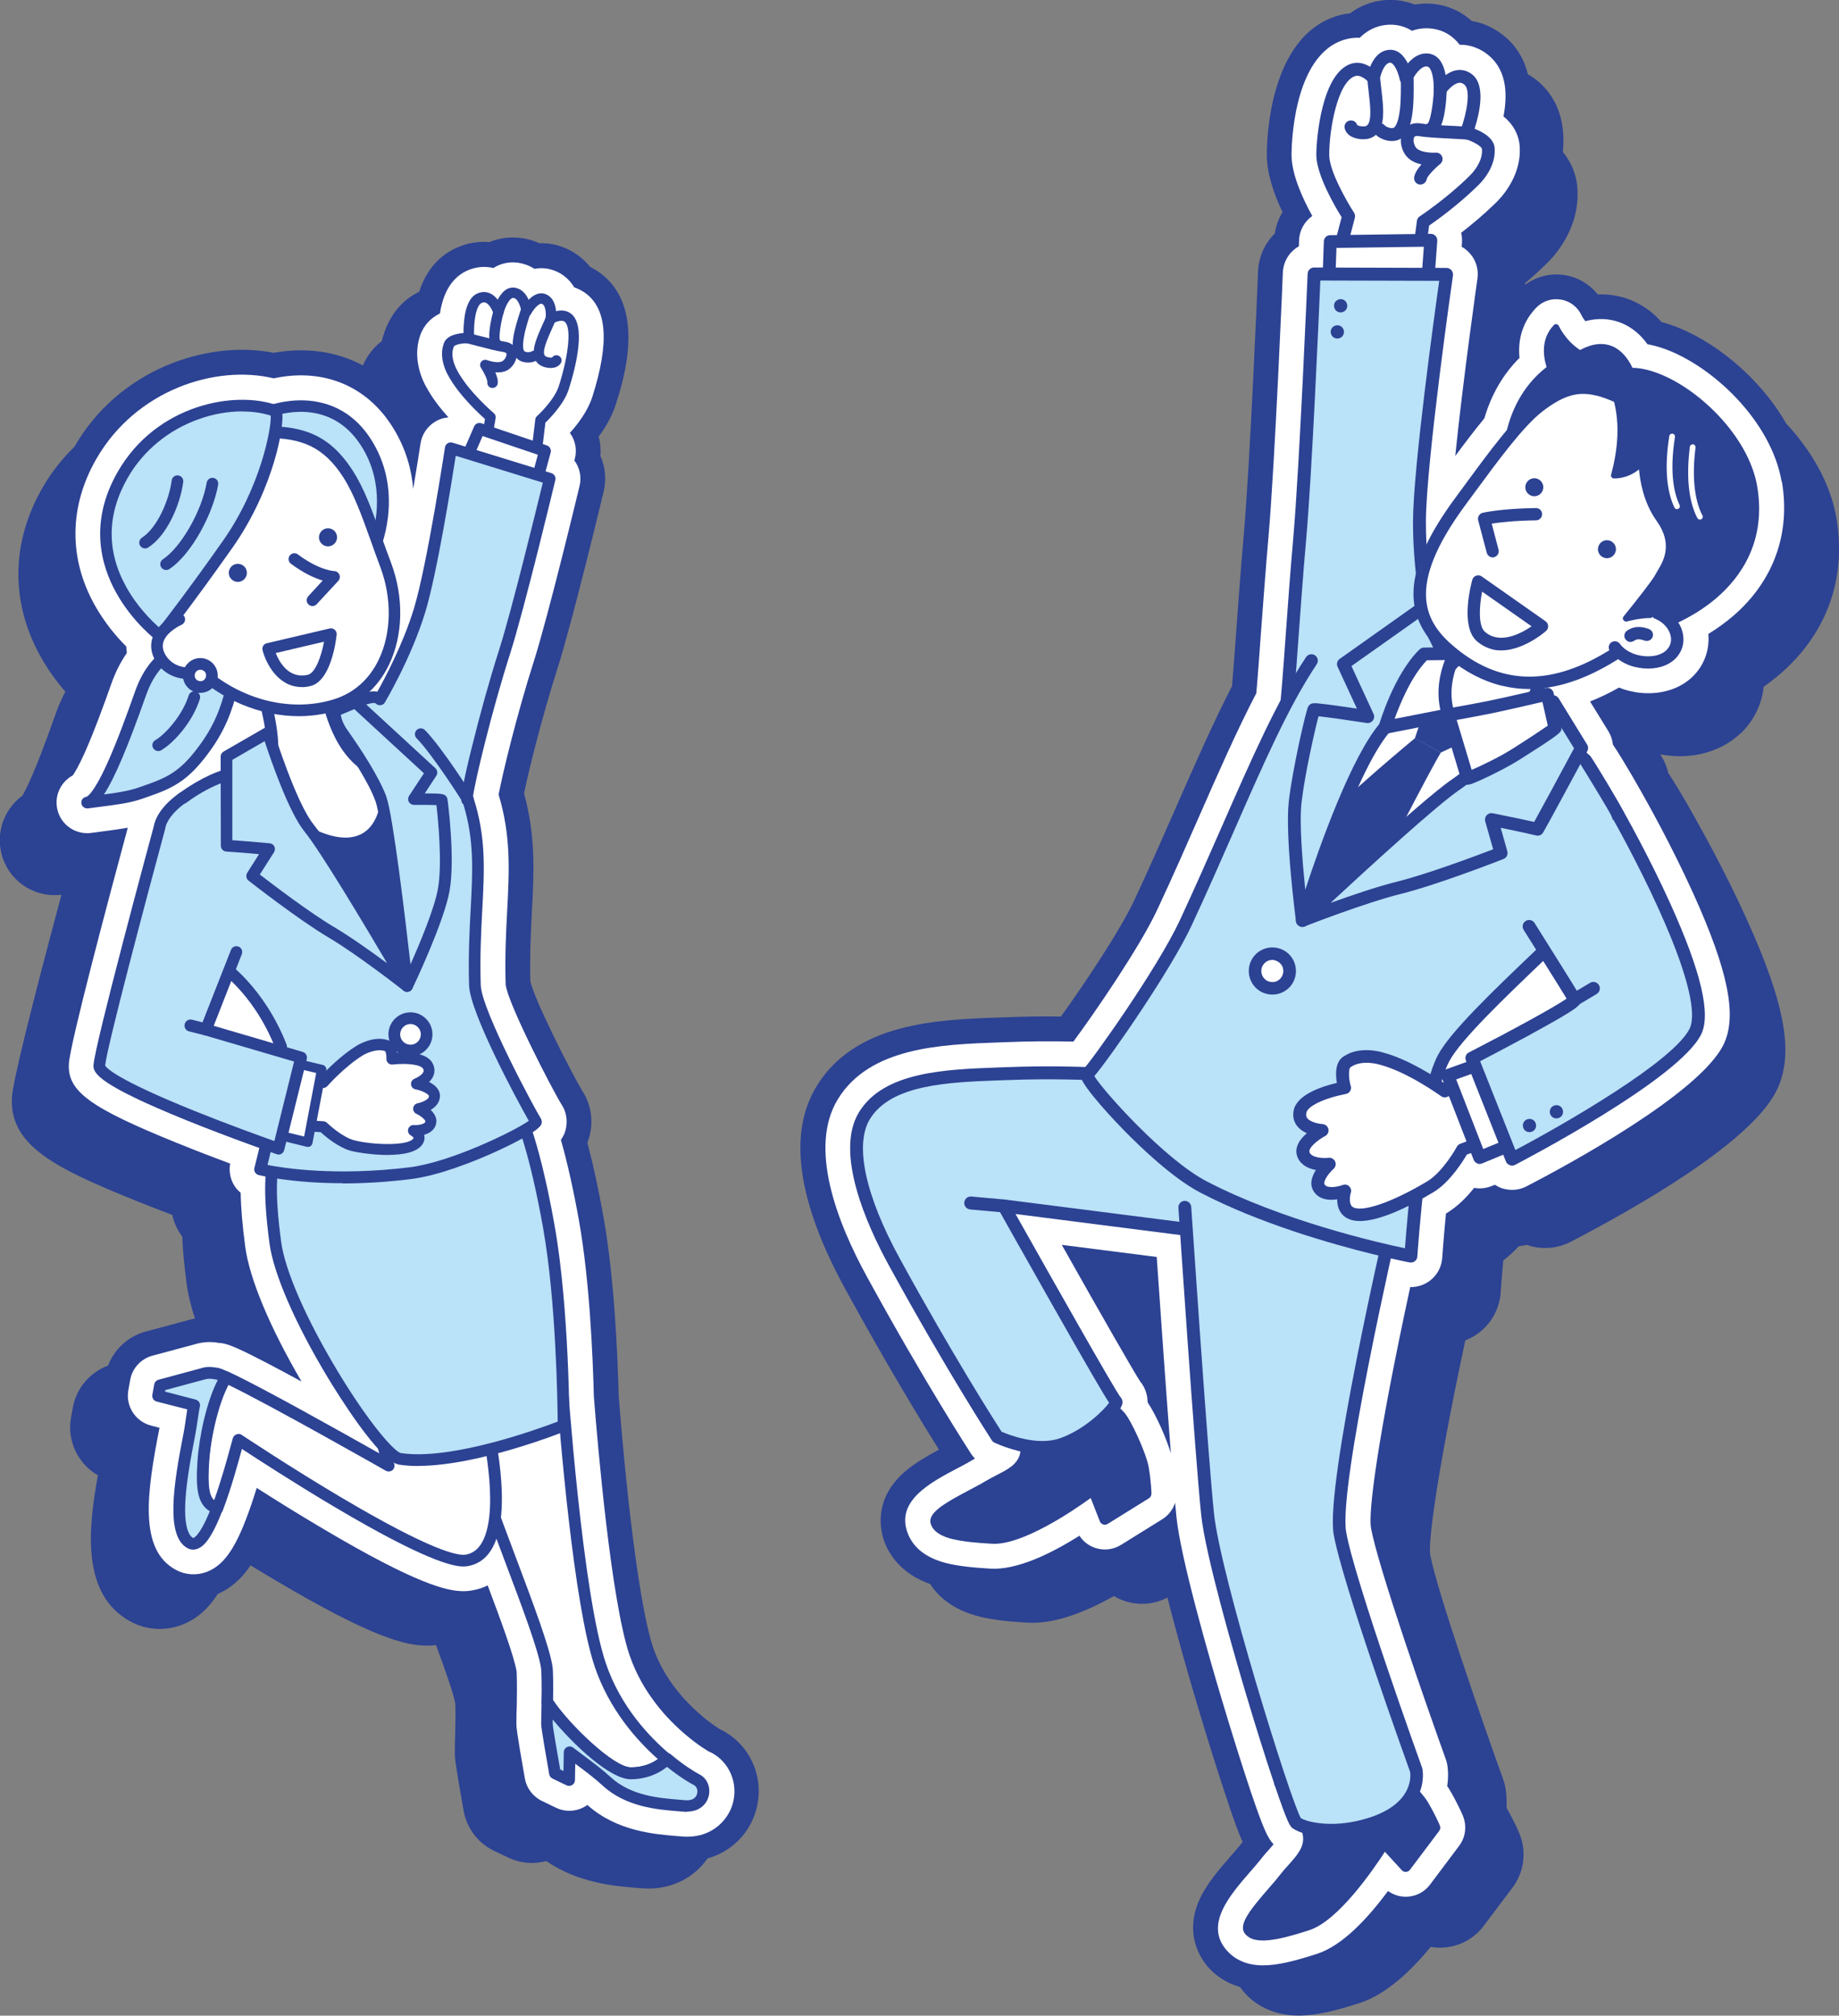 <?xml version="1.0" encoding="UTF-8"?><svg id="_レイヤー_1" xmlns="http://www.w3.org/2000/svg" viewBox="0 0 178.03 195.16"><rect x="0" y="0" width="178.03" height="195.16" fill="#808080" stroke="none"/><path d="M168.51,71.01c1.27-1.22,2.05-2.82,2.23-4.52.54-.38,1.06-.78,1.56-1.21,4.53-3.89,6.48-9.26,5.48-15.11-.58-3.4-2.46-6.59-4.87-9.17-2.59-4.53-7.11-8.15-11.15-9.54-.31-.1-.61-.2-.91-.28-.78-.88-1.71-1.57-2.75-2.03-1.08-.48-2.25-.69-3.43-.64-.77-.98-1.89-1.65-3.12-1.86-1.37-.24-2.75.09-3.86.89-.02-.03-.04-.07-.07-.1.64-.54,1.31-1.14,1.96-1.78.86-.8,3.18-3.31,3.14-6.91.02-1.5-.48-2.88-1.42-4.03.34-3.56-.99-5.62-2.34-6.79-.33-.29-.68-.53-1.05-.74-.41-1.69-1.28-2.84-2.17-3.6-.96-.83-2.09-1.36-3.27-1.56-1.17-1.07-2.6-1.58-3.91-1.67-.55-.04-1.09,0-1.61.08-.93-.37-1.94-.52-2.98-.42-1.22.12-2.33.56-3.27,1.27-.37.04-.75.11-1.11.21-6.82,1.92-6.96,12.34-6.95,13.52,0,1.77.67,3.74,1.52,5.52-.38.62-.64,1.32-.75,2.07-.95.94-1.56,2.22-1.62,3.67,0,.18-.77,18.58-1.38,25.46-.28,3.21-.53,6.53-.74,9.47-.13,1.77-.27,3.73-.4,5.22-1.81,3.52-3.59,7.57-5.32,11.5-1.29,2.93-2.61,5.96-4.09,9.13-1.44,3.1-5.06,8.46-7.15,11.36-1.82-.02-3.58,0-5.26.07l-.87.03c-5.8.21-13.75.5-17.51,6.62-2.81,4.57-1.88,11.17,2.74,19.63,4.06,7.42,7.44,12.96,9.09,15.59-1.16.62-2.19,1.22-3.04,1.91-3.52,2.83-2.58,6.14-2.21,7.09.53,1.34,1.72,3.06,4.4,4.01.8,1.24,2.23,2.52,4.82,3.16,1.17.29,2.55.46,4.61.58,2.3.13,5.09-.74,8.36-2.58.33.2.69.37,1.07.49,1.37.45,2.84.32,4.11-.34.94,3.72,2.09,7.72,2.92,10.5.98,3.28,1.97,6.44,2.81,8.94.04.14.09.29.14.43.56,1.66.98,2.86,1.41,3.78-.07.09-.14.18-.21.27-.16.21-.55.66-.84.99-1.1,1.26-2.06,2.39-2.72,3.54-2.26,3.91-.19,6.66.5,7.41.8.88,1.84,1.51,3.02,1.85.19.27.36.48.49.62.86.94,1.99,1.6,3.28,1.92.62.15,1.25.22,1.9.22,1.72,0,3.62-.48,5.92-1.22,2.18-.71,4.48-2.53,6.86-5.43.38.07.77.09,1.17.07,1.58-.08,3.03-.85,3.97-2.11l2.8-3.72c1.11-1.48,1.36-3.47.66-5.2-.08-.2-.51-1.2-1.26-2.51.06-1.05-.08-1.83-.15-2.17-.05-.21-.11-.42-.19-.64-2.06-5.7-6.48-18.48-7.06-21.77-.12-1.26.5-6.98,3.41-20.67.48-.19.95-.44,1.36-.77,1.22-.94,1.97-2.37,2.07-3.9,0-.02.08-1.25.25-3.07.55-.42,1.05-.9,1.5-1.38.26-.03.52-.07.77-.13.16.05.32.1.5.15,1.27.31,2.61.15,3.76-.45,6.41-3.33,17.54-9.66,19.96-14.71,1.67-3.47.82-8.25-2.92-16.51-2.17-4.8-4.6-9.08-4.7-9.26h0c-.44-.81-1.77-3.21-2.89-4.89-.13-.56-.35-1.11-.66-1.62l-.13-.21c.34.07.69.12,1.04.15,2.6.23,5.06-.57,6.76-2.2ZM165.35,47.87c.28,1.63.34,4.06-2.31,6.33-.95.82-1.96,1.37-2.64,1.69-1.26.59-2.2,1.7-2.58,3.04-.02.07-.04.13-.05.2-1.23-.29-2.56-.09-3.67.62-.22.14-.43.27-.63.39-1.52.9-2.95,1.46-4.26,1.67-.13.01-.27.03-.4.06-1.63.25-3.03,1.32-3.69,2.83-.02.05-.04.1-.06.15-.67,1.67-.35,3.57.82,4.93.36.42.78.76,1.25,1.03.05.05.1.1.15.14l1.52,2.47c.13,1.09.63,2.13,1.46,2.93.67,1.05,2.27,3.74,2.55,4.28.05.1.1.19.15.29.02.04,2.33,4.11,4.34,8.55,2.59,5.73,2.9,8.01,2.91,8.7-.18.23-.44.5-.77.8-.11-.47-.29-.92-.55-1.35-.47-.78-1.5-2.43-2.28-3.68-.51-.81-1.25-1.44-2.11-1.82-.3-.48-.64-1.03-1.03-1.65-.76-1.22-2.03-2.03-3.45-2.22-1.42-.19-2.86.27-3.91,1.25-.02.01-.05.05-.07.06-5.15,4.92-8.63,8.34-10,10.92-.21.4-.41.85-.61,1.36-.08.22-.15.44-.2.66-.09.2-.17.4-.23.61-.02.07-.05.14-.07.22-.59,2.02.2,4.19,1.94,5.36l.16.11c.27.19.56.35.86.47-.02.03-.04.07-.06.11-.57.98-1.26,1.75-1.53,1.92-.29.18-.62.37-.97.56-1.37.76-2.28,2.15-2.44,3.71-.07.66-.13,1.29-.19,1.88-.22.1-.43.21-.64.34-1.08.69-1.85,1.78-2.12,3.03-5.19,23.56-4.59,27.05-4.36,28.36.78,4.51,5.87,18.91,7.29,22.87-.28.86-.3,1.77-.09,2.62-.37.1-.72.25-1.05.43-.11-.31-.23-.67-.38-1.09,0-.03-.02-.05-.03-.08-.01-.04-.03-.08-.04-.12-.8-2.37-1.76-5.42-2.7-8.6-2.24-7.51-3.83-13.84-4.07-16.12-.48-4.69-1.55-20.2-1.99-26.65-.14-2.12-1.67-3.87-3.71-4.33-.56-1.75-2.09-3.07-3.97-3.31l-15.91-2.03c-1.8-.23-3.59.58-4.6,2.09-1.02,1.51-1.1,3.46-.21,5.05,3.48,6.2,7.62,13.52,9.52,16.7.04.93.36,1.85.92,2.62-.34-.17-.7-.3-1.08-.38l-.15-.03s-.05-.01-.08-.02c-.3-.78-.81-1.48-1.46-2.01-1.74-2.84-4.53-7.5-7.77-13.43-3.21-5.87-3.38-9.18-2.96-9.86,1.05-1.71,6.17-1.9,9.56-2.02l.88-.03c2.2-.09,4.57-.09,7.03-.01,1.47.05,2.89-.59,3.83-1.73,1.48-1.8,7.45-10.25,9.7-15.07,1.51-3.24,2.85-6.29,4.14-9.24,1.78-4.05,3.62-8.24,5.4-11.6.29-.55.48-1.16.54-1.78.15-1.6.33-4.1.49-6.3v-.08c.21-2.85.45-6.08.72-9.14.06-.63.11-1.35.17-2.14.49,1.44,1.65,2.59,3.14,3.05.31,1.95,1.81,3.54,3.78,3.92,2.14.42,4.29-.66,5.23-2.63.54-1.13,1.34-2.42,2.39-3.83.29-.39.59-.81.9-1.23l.07-.09c1.1-1.49,2.46-3.36,3.7-4.83.47-.56.81-1.22.98-1.92.35-1.43,1.03-2.56,2.02-3.35l.09-.07c.25-.2.48-.41.68-.65.28-.02.55-.07.82-.14.89,1.15,2.27,1.86,3.77,1.86.02,0,.21,0,.61.14,1.01.35,2.15,1.07,3.21,1.99.2.45.35.9.42,1.34ZM134.64,33.56c.08-.08.16-.16.24-.24-.12.9-.24,1.84-.35,2.8.04-.95.08-1.82.12-2.57ZM138.88,15.31c-1.35,1.21-2.7,2.17-3.19,2.51.09-.78.25-1.61.43-2.27.47-.01.94-.09,1.39-.25.24-.08.47-.18.69-.3.18.06.37.1.56.13.04.06.07.12.11.17Z" style="fill:#2c4293;"/><path d="M172.48,46.65h0c-1-5.89-6.75-11.3-11.5-12.93-.5-.17-1-.3-1.49-.39-.65-.91-1.45-1.58-2.37-1.99-.85-.38-2.09-.66-3.65-.24-.23-.3-.35-.54-.35-.54,0,0,0,0,0,0-.37-.83-1.13-1.41-2-1.55-.89-.16-1.79.14-2.41.79-1.25,1.3-1.8,2.98-1.61,4.85-1.58,1.57-2.74,3.57-3.4,5.85-.96,1.17-1.94,2.46-2.82,3.65.74-7.3,2.13-17.04,2.15-17.18.12-.87-.13-1.75-.71-2.41-.24-.27-.51-.5-.82-.67l.03-.4c.02-.32,0-.64-.08-.95.96-.74,2.13-1.71,3.25-2.8.51-.47,2.48-2.48,2.43-5.25.01-.72-.18-2.07-1.58-3.22.51-2.67.05-4.64-1.39-5.87-.82-.71-1.82-1.08-2.86-1.07-.71-.94-1.72-1.5-2.92-1.58-.58-.04-1.15.04-1.7.23-.73-.46-1.58-.66-2.48-.57-.98.1-1.86.54-2.57,1.25-.47-.03-.94.03-1.4.16-5.19,1.46-5.2,10.79-5.2,11.19.01,1.86,1.05,4.17,2.01,5.9-.75.53-1.25,1.39-1.28,2.37l-.02.57c-.89.5-1.5,1.43-1.55,2.53,0,.18-.77,18.53-1.39,25.58-.28,3.19-.52,6.51-.74,9.43-.14,1.97-.3,4.18-.44,5.73-1.85,3.54-3.69,7.73-5.47,11.78-1.29,2.94-2.62,5.98-4.12,9.18-1.72,3.69-6.19,10.17-8.12,12.77-2.22-.05-4.36-.03-6.37.05l-.87.03c-5.55.2-12.46.45-15.55,5.48-2.89,4.71-.07,11.96,2.81,17.21,5.61,10.25,9.9,16.86,10.08,17.14.11.17.23.32.37.46-.1.06-.2.12-.3.18-.28.17-.78.44-1.28.7-2.74,1.44-6.15,3.23-4.91,6.39.56,1.42,1.83,2.39,3.79,2.87,1.03.25,2.29.41,4.22.52,2.54.14,5.78-1.41,8.6-3.19.36.56.9.98,1.55,1.19.83.27,1.73.16,2.47-.3l3.99-2.48c.6-.37,1.04-.95,1.25-1.6.05.52.09.99.13,1.38.41,4.04,3.19,13.66,4.37,17.61.98,3.28,1.97,6.43,2.8,8.91.03.11.07.22.11.32,1.1,3.24,1.55,4.26,2.12,4.85-.11.13-.23.26-.32.37-.29.33-.63.7-.95,1.12-.21.27-.6.72-.94,1.11-2.03,2.33-4.56,5.23-2.26,7.74.56.61,1.27,1.02,2.11,1.23.43.1.87.15,1.35.15,1.43,0,3.13-.44,5.23-1.12,2.42-.78,4.88-3.4,6.86-6.08.54.39,1.2.59,1.87.55.87-.04,1.68-.47,2.2-1.17l2.82-3.76c.62-.82.76-1.92.36-2.9-.11-.27-.55-1.27-1.3-2.54-.06-.11-.14-.22-.22-.34.18-1.14.02-1.99-.02-2.21-.03-.13-.07-.26-.11-.37-1.8-5-6.62-18.78-7.25-22.44-.26-1.49.6-8.49,3.8-23.29.7.01,1.37-.21,1.93-.64.69-.53,1.11-1.33,1.17-2.2,0-.02.12-1.79.36-4.28.03-.02.05-.03.08-.05,1.04-.63,1.94-1.54,2.65-2.44.58.11,1.16.04,1.71-.18l.29-.12c.19.12.39.23.6.31.11.04.22.07.34.1.71.17,1.47.09,2.12-.25,3.9-2.02,16.81-8.99,19.1-13.77,1.32-2.75.43-7.13-2.97-14.64-2.17-4.79-4.63-9.11-4.65-9.15h0c-.39-.71-2.1-3.74-3.11-5.22-.05-.45-.19-.89-.43-1.28l-1.78-2.89c.93-.37,1.87-.82,2.81-1.35.33.14.67.25,1.02.33.37.09.75.16,1.14.19,1.93.17,3.73-.39,4.94-1.56,1.13-1.08,1.68-2.6,1.54-4.15.85-.52,1.65-1.1,2.39-1.73,3.91-3.36,5.59-7.98,4.73-13.03ZM111.1,135.8c0-.76-.26-1.5-.74-2.07-.61-.94-3.61-6.16-7.57-13.2l9.19,1.17c.35,5.08.91,13.1,1.37,19.01-.45-1.48-1.38-3.61-2.24-4.92Z" style="fill:#fff;"/><path d="M144.1,14.5c.07-1.01-1.95-1.61-2.12-1.64.26-.71,1.4-4.11.22-5.13-1.33-1.14-2.76.97-2.76.97,0,0,.15-2.8-1.25-2.89-1.23-.08-2.05,1.76-2.05,1.76,0,0-.44-2.23-1.62-2.11-1.18.12-1.52,2.09-1.52,2.09,0,0-.96-1.06-1.94-.78-2.31.65-3,6.17-2.99,8.25.01,2.09,2.5,5.92,2.5,5.92l-.92,3.52,7.57,1.44.59-4.41s2.6-1.72,4.82-3.91c0,0,1.55-1.36,1.48-3.05Z" style="fill:#fff;"/><path d="M129.49,25.04c-.16-.04-.29-.14-.38-.27-.09-.15-.12-.32-.08-.49l.85-3.25c-.56-.89-2.44-4.06-2.45-6.02,0-1.66.55-8.04,3.44-8.86.68-.19,1.3.03,1.77.32.28-.7.82-1.54,1.79-1.64.93-.09,1.51.61,1.86,1.31.45-.53,1.1-1.02,1.92-.96,1.13.08,1.57,1.14,1.74,2.09.32-.23.71-.43,1.13-.48.54-.07,1.06.09,1.5.47,1.24,1.07.66,3.67.17,5.21.79.3,2,.95,1.95,2.05.06,1.87-1.49,3.33-1.68,3.5-1.87,1.84-3.97,3.34-4.67,3.82l-.55,4.13c-.02.17-.11.32-.25.42-.14.1-.31.14-.48.11l-7.57-1.44s-.02,0-.03,0ZM131.59,7.36c-.13-.03-.25-.04-.37,0-1.71.48-2.55,5.16-2.54,7.65,0,1.56,1.74,4.56,2.4,5.58.1.15.12.33.08.5l-.75,2.87,6.26,1.19.5-3.76c.02-.18.12-.34.27-.44.03-.02,2.58-1.71,4.73-3.83,0,0,.02-.02.03-.03.01-.01,1.33-1.19,1.27-2.56,0-.02,0-.05,0-.07.02-.3-1.02-.84-1.63-.99-.18-.04-.33-.15-.42-.3-.09-.16-.1-.35-.04-.52.66-1.82,1-3.93.39-4.45-.23-.19-.4-.2-.53-.18-.55.07-1.15.78-1.32,1.03-.16.23-.45.33-.71.24-.26-.09-.44-.34-.42-.62.04-.74-.12-2.2-.67-2.24-.59-.04-1.23.92-1.44,1.39-.11.25-.37.39-.64.36-.27-.03-.49-.23-.54-.5-.14-.7-.57-1.65-.95-1.61-.53.05-.89,1.1-.97,1.57-.04.23-.21.43-.44.49-.23.07-.48,0-.64-.18-.14-.15-.54-.5-.94-.6Z" style="fill:#2c4293;"/><path d="M139.43,8.69s-.15,3.55-.92,3.81" style="fill:#fff;"/><path d="M138.36,13.1c-.2-.05-.37-.2-.44-.41-.1-.3.04-.63.32-.76.24-.31.51-1.82.57-3.28.01-.34.31-.61.65-.6.34.01.61.3.6.65-.11,2.64-.56,4.12-1.35,4.38-.12.04-.23.04-.34.01ZM138.31,11.91h0s0,0,0,0Z" style="fill:#2c4293;"/><path d="M136.23,7.66c.03,1.65.07,4.75-1.02,5.28-.63.3-1.51-.18-1.61-.38" style="fill:#fff;"/><path d="M134.22,13.59c-.56-.14-1.04-.46-1.18-.75-.15-.31-.03-.68.28-.84.28-.14.61-.05.78.19.15.12.6.29.83.18.04-.02.41-.24.59-1.73.12-1.03.1-2.25.09-2.97,0-.34.27-.63.61-.63.34,0,.63.27.63.61.04,2.6-.03,5.19-1.38,5.85-.39.19-.85.19-1.26.09ZM134.15,12.28h0s0,0,0,0ZM134.08,12.18" style="fill:#2c4293;"/><path d="M132.99,7.53c.2,2.19.76,4.68-.48,5.23-.41.18-1.57.11-1.72-.49" style="fill:#fff;"/><path d="M131.31,13.4c-.15-.04-.28-.08-.41-.14-.48-.23-.65-.57-.72-.82-.09-.33.11-.67.45-.76.33-.08.66.1.75.42.14.13.69.18.87.1.61-.27.4-2.04.23-3.47-.04-.37-.09-.76-.12-1.13-.03-.34.22-.65.56-.68.34-.03.65.22.68.56.03.36.08.74.12,1.11.24,2.02.48,4.11-.97,4.75-.38.17-.96.18-1.45.06Z" style="fill:#2c4293;"/><path d="M137.37,17.86c-.31-.08-.51-.37-.47-.69.06-.41.36-.86.71-1.25-.48-.11-.98-.31-1.34-.67-.64-.64-.85-1.76-.46-2.51.15-.3.63-.97,1.78-.78.75.12,2.22.19,3.29.24,1.29.06,1.48.08,1.64.14.32.12.48.48.36.8-.11.3-.44.47-.75.38-.15-.02-.77-.05-1.32-.08-1.16-.06-2.61-.12-3.44-.26-.38-.06-.45.07-.47.12-.14.26-.01.81.24,1.06.37.37,1.33.45,1.85.42.27-.02.52.14.62.39.1.25.02.54-.19.71-.64.52-1.26,1.22-1.3,1.46-.06.34-.37.57-.71.52-.02,0-.04,0-.05-.01ZM142.08,13.52s.03.01.05.02c-.02,0-.03,0-.05-.02Z" style="fill:#2c4293;"/><polyline points="138.2 27.49 138.51 23.28 128.78 23.4 128.64 27.32" style="fill:#fff;"/><path d="M128.49,27.92c-.28-.07-.48-.33-.47-.63l.14-3.92c.01-.33.28-.6.61-.6l9.74-.13c.17,0,.34.07.46.2.12.13.18.3.17.47l-.31,4.21c-.03.34-.32.6-.67.58-.34-.03-.6-.32-.58-.67l.26-3.54-8.46.11-.12,3.32c-.01.34-.3.61-.65.6-.04,0-.09,0-.13-.02Z" style="fill:#2c4293;"/><path d="M138.83,62.41s-1.46-6.09-1.43-11.96c.03-5.78,2.63-23.9,2.63-23.9l-12.83-.04s-.77,18.56-1.4,25.72c-.77,8.66-1.25,18.63-1.58,17.38" style="fill:#bae2f8;"/><path d="M124.14,70.33c-.18-.04-.41-.17-.51-.55-.06-.23.02-.47.19-.62.17-1.05.41-4.36.64-7.58.21-2.92.45-6.23.73-9.39.62-7.07,1.39-25.51,1.4-25.69.01-.33.29-.6.62-.6l12.83.04c.18,0,.35.08.47.22.12.14.17.32.15.5-.03.18-2.6,18.14-2.62,23.81-.03,5.72,1.4,11.75,1.41,11.81.08.33-.13.67-.46.75-.33.08-.67-.13-.75-.46-.06-.25-1.48-6.23-1.45-12.11.03-5.17,2.05-19.82,2.54-23.27l-11.51-.03c-.14,3.25-.81,18.78-1.38,25.15-.28,3.15-.52,6.46-.73,9.37-.17,2.32-.31,4.32-.44,5.78-.07.78-.13,1.35-.19,1.74-.08.55-.16,1.11-.72,1.16-.02,0-.1,0-.21-.02Z" style="fill:#2c4293;"/><path d="M108.4,137.07c.41.3,2.07,3.69,2.3,5.11.23,1.43.25,2.45.25,2.45l-3.99,2.48-1.13-2.89s-6.44,4.93-9.77,4.74c-3.32-.19-5.07-.56-5.45-1.53-.38-.96,3.52-2.62,4.99-3.52,1.46-.9,3.29-1.34,3.67-3.09s-.78-5.66-.78-5.66l6.19-1.96,3.7,3.86Z" style="fill:#2c4293;"/><path d="M92.25,149.03c-1.13-.28-1.85-.71-2.12-1.41-.42-1.08,1.15-2,3.78-3.39.55-.29,1.07-.56,1.42-.78.37-.22.75-.42,1.12-.61,1.11-.57,2.08-1.06,2.31-2.14.28-1.32-.46-4.34-.77-5.4-.08-.27.07-.56.35-.65l6.19-1.96c.19-.06.4,0,.54.14l3.69,3.85c.66.62,2.23,4.06,2.45,5.41.24,1.45.26,2.48.26,2.52,0,.19-.09.36-.25.46l-3.99,2.48c-.13.08-.29.1-.44.05-.15-.05-.27-.16-.32-.31l-.88-2.25c-1.67,1.21-6.63,4.6-9.56,4.43-1.55-.09-2.82-.21-3.79-.45ZM91.13,147.28c.39.79,2.85,1.03,4.97,1.15,3.09.18,9.35-4.58,9.42-4.63.13-.1.3-.13.46-.09.16.04.29.16.35.32l.9,2.3,3.19-1.98c-.02-.39-.08-1.15-.23-2.08-.21-1.31-1.72-4.4-2.1-4.78-.02-.02-.04-.03-.06-.05l-3.48-3.62-5.4,1.71c.3,1.14.97,3.93.65,5.42-.34,1.57-1.62,2.23-2.86,2.86-.35.18-.72.37-1.05.57-.38.23-.92.51-1.48.81-1,.53-3.07,1.61-3.27,2.11ZM108.08,137.49s0,0,0,0c0,0,0,0,0,0Z" style="fill:#2c4293;"/><path d="M133.79,170.85c.49.13,3.26,2.69,3.99,3.94.73,1.25,1.12,2.19,1.12,2.19l-2.82,3.75-2.1-2.29s-4.22,6.93-7.39,7.95c-3.17,1.03-4.93,1.31-5.63.55-.7-.76,2.34-3.72,3.38-5.09,1.04-1.37,2.59-2.44,2.3-4.2-.28-1.76-2.77-4.99-2.77-4.99l5.07-4.07,4.85,2.26Z" style="fill:#2c4293;"/><path d="M121.49,187.81c-.37-.09-.68-.26-.91-.52-.79-.86.35-2.28,2.3-4.53.41-.47.79-.91,1.04-1.24.26-.34.55-.66.83-.97.83-.93,1.55-1.74,1.38-2.83-.21-1.34-2-3.88-2.67-4.75-.17-.23-.14-.55.09-.73l5.07-4.07c.16-.13.37-.15.55-.07l4.83,2.25c.84.34,3.55,2.98,4.24,4.15.74,1.26,1.14,2.22,1.15,2.26.07.17.05.37-.07.52l-2.82,3.75c-.09.13-.24.2-.39.21s-.31-.05-.41-.17l-1.63-1.78c-1.12,1.73-4.52,6.69-7.31,7.59-2.4.78-4.14,1.19-5.27.92ZM121.38,186.62c.65.59,3.03-.07,5.05-.72,2.95-.95,7.06-7.66,7.1-7.73.09-.14.23-.23.4-.25.16-.02.33.05.44.17l1.67,1.82,2.25-3c-.16-.36-.49-1.04-.97-1.85-.67-1.14-3.19-3.48-3.69-3.7-.02,0-.05-.02-.07-.03l-4.55-2.12-4.41,3.55c.69.95,2.32,3.32,2.56,4.82.25,1.59-.7,2.66-1.63,3.7-.26.3-.54.6-.77.91-.27.36-.67.81-1.09,1.29-.75.85-2.28,2.61-2.29,3.16ZM133.64,171.35s0,0,.01,0c0,0,0,0-.01,0Z" style="fill:#2c4293;"/><path d="M112.05,104.36s-6.76-.71-14.4-.42c-5.29.2-11.59.21-13.95,4.07-2.04,3.33.3,9.45,2.88,14.17,5.68,10.39,9.96,16.94,9.96,16.94,0,0,3.48,1.69,6.23.75,3.05-1.05,5.63-3.96,5.26-4.18-.37-.23-10.85-18.92-10.85-18.92l21.41,2.73c10.27.82,14.2.44,17.46-6.17,3.26-6.6-4.37-6.57-4.37-6.57l-14.27-8.26-5.36,5.86Z" style="fill:#bae2f8;"/><path d="M98.52,140.46c-1.26-.31-2.18-.75-2.25-.78-.1-.05-.19-.13-.25-.22-.04-.07-4.35-6.68-9.99-16.98-2.1-3.84-5.27-10.88-2.87-14.8,2.41-3.93,8.35-4.14,13.58-4.33.29-.01.59-.02.88-.03,6.67-.26,12.75.26,14.17.39l5.15-5.63c.2-.22.52-.27.77-.12l14.13,8.18c.77.03,3.82.26,5.08,2.29.82,1.32.71,3.06-.33,5.18-3.45,6.99-7.7,7.34-18.07,6.51,0,0-.02,0-.03,0l-20.18-2.58c3.98,7.08,9.53,16.88,10.13,17.69.16.15.25.38.22.62-.11,1.01-2.98,3.67-5.71,4.61-1.5.51-3.16.33-4.46,0ZM96.96,138.62c.67.29,3.44,1.39,5.61.65,2.36-.81,4.33-2.76,4.8-3.46-.48-.71-1.71-2.8-5.44-9.37-2.64-4.65-5.26-9.33-5.29-9.38-.12-.21-.1-.46.03-.65.13-.2.36-.3.6-.27l21.39,2.73c9.95.79,13.71.5,16.83-5.82.84-1.7.97-3.03.39-3.96-1.06-1.7-4.17-1.71-4.2-1.71-.11,0-.22-.03-.31-.08l-13.84-8-5.02,5.49c-.13.15-.33.22-.53.2-.07,0-6.8-.71-14.31-.42-.29.01-.58.02-.88.03-4.92.18-10.5.38-12.57,3.74-1.52,2.47-.46,7.41,2.9,13.54,5.14,9.39,9.17,15.7,9.84,16.74ZM107.55,136.06s.06.07.09.1c-.02-.02-.05-.05-.09-.1ZM112.05,104.36h0s0,0,0,0Z" style="fill:#2c4293;"/><path d="M114.69,116.9s1.57,23.57,2.2,29.69c.63,6.11,7.86,29.39,8.6,29.92.74.53,3.08,1.06,5.91.44,6.6-1.43,5.7-5.55,5.7-5.55,0,0-6.57-18.24-7.39-22.95-.81-4.71,5.22-30.71,5.22-30.71l2.03-3.3-16.92-8.3" style="fill:#bae2f8;"/><path d="M126.53,177.59c-.6-.15-1.08-.35-1.4-.58-.2-.15-.44-.31-1.79-4.35-.82-2.44-1.81-5.58-2.78-8.85-.9-3.03-3.88-13.22-4.28-17.17-.62-6.05-2.19-29.47-2.2-29.71-.02-.34.24-.64.58-.66.34-.02.64.24.66.58.02.24,1.58,23.63,2.2,29.66.62,6.01,7.42,27.84,8.41,29.52.65.4,2.76.86,5.35.3,5.61-1.22,5.29-4.38,5.23-4.77-.45-1.26-6.6-18.37-7.4-23.01-.83-4.78,4.98-29.89,5.23-30.96.02-.07.04-.13.08-.19l1.67-2.72-16.31-8c-.31-.15-.44-.53-.29-.83.15-.31.53-.44.83-.29l16.92,8.3c.16.08.28.22.32.39.05.17.02.35-.07.5l-1.98,3.22c-.4,1.76-5.95,25.97-5.19,30.36.79,4.6,7.29,22.67,7.36,22.85,0,.03.02.05.02.08.01.05.26,1.26-.43,2.65-.89,1.78-2.82,3.01-5.75,3.64-1.92.42-3.73.35-5.01.03Z" style="fill:#2c4293;"/><path d="M126.96,63.96c-4,6-7.33,15-12.18,25.42-2.28,4.9-9.06,14.33-9.53,14.66-.47.32,6.61,8.46,11.25,10.88,8.73,4.56,20.09,6.7,20.09,6.7,0,0,.98-15.03,3.16-19.16,2.19-4.13,15.35-14.87,16.2-17.33.62-1.81,1.85-3.26.66-6.29-.23-.58-3.08-5.2-3.12-5.23-.58-.54-14.23-12.23-15.6-13.14" style="fill:#bae2f8;"/><path d="M132.94,121.44c-4.09-1.01-11-2.98-16.74-5.97-2.68-1.4-5.82-4.42-7.45-6.09-.42-.43-4.09-4.22-4.15-5.24-.01-.24.08-.45.26-.59.72-.7,7.15-9.71,9.35-14.43,1.5-3.23,2.84-6.28,4.14-9.24,2.84-6.48,5.3-12.08,8.09-16.26.19-.29.58-.36.86-.17.29.19.36.58.17.86-2.73,4.09-5.16,9.64-7.98,16.07-1.3,2.96-2.64,6.02-4.15,9.26-1.96,4.22-7.8,12.67-9.4,14.55.93,1.52,6.84,8.08,10.84,10.17,7.33,3.83,16.65,5.96,19.23,6.5.23-3.08,1.21-14.98,3.19-18.7,1.2-2.26,5.32-6.2,9.31-10.01,3.05-2.91,6.5-6.21,6.85-7.22.13-.38.28-.73.43-1.08.59-1.38,1.1-2.58.24-4.78-.18-.46-2.63-4.45-3.01-5.05-1.14-1.02-14.2-12.19-15.47-13.03-.29-.19-.36-.58-.17-.86s.58-.36.86-.17c1.38.92,14.94,12.52,15.68,13.2.22.2,3.09,5,3.27,5.46,1.05,2.67.36,4.29-.25,5.72-.15.34-.28.66-.4,1-.43,1.24-3,3.74-7.17,7.72-3.73,3.57-7.96,7.61-9.07,9.69-2.1,3.96-3.08,18.76-3.09,18.91-.01.18-.1.34-.24.45-.14.11-.32.15-.5.12-.04,0-1.4-.27-3.52-.79ZM105.71,104.45s-.08.08-.11.1c.04-.03.08-.06.11-.1ZM104.9,103.52s-.01.01-.02.02c0,0,.02-.01.02-.02Z" style="fill:#2c4293;"/><path d="M151.19,62.23s-3.43,5.23-3.23,8.27c.2,3.04.1,2.92.1,2.92,0,0-10.19,4.08-12.92,2.03-3.57-2.68-.72-9.17-.72-9.17,0,0,1.55,1.26,4.79-.87,3.24-2.13,4.38-6.76,4.38-6.76" style="fill:#fff;"/><path d="M135.93,76.46c-.45-.11-.84-.28-1.16-.52-3.92-2.94-1.04-9.63-.91-9.92.08-.18.23-.33.43-.37.2-.04.39,0,.54.14.04.03,1.3.91,4.05-.91,3-1.98,4.1-6.35,4.12-6.39.08-.33.42-.54.75-.46h0c.33.08.54.42.46.75-.05.2-1.24,4.89-4.64,7.13-2.32,1.53-3.93,1.45-4.79,1.19-.56,1.58-1.8,5.92.75,7.83,1.73,1.3,8.08-.47,11.95-1.96,0-.34-.03-1.04-.13-2.44-.21-3.21,3.19-8.43,3.33-8.65.19-.29.58-.37.86-.18.29.19.37.58.18.86-.03.05-3.32,5.09-3.13,7.88.08,1.18.12,2.03.13,2.53,0,.45.01.84-.41,1.01-.01,0-.03.01-.04.02-1.1.44-8.65,3.36-12.33,2.45Z" style="fill:#2c4293;"/><path d="M135.1,65.18s14.07,9.64,13.7,9.24c-.36-.4-22.73,14.69-22.73,14.69,0,0,.22-13.7,2.38-15.93,2.17-2.23,6.55-6.71,6.64-8Z" style="fill:#fff;"/><path d="M126.1,87.85c-.07-.02-.14-.05-.21-.09-.19-.13-.29-.35-.27-.58.53-4.96,3.44-10.6,5.78-14.46,1.36-2.24,2.65-4.09,3.5-5.24,1.57-2.15,1.78-2.24,1.88-2.28.2-.09.44-.07.62.06.28.2.35.59.15.87-.03.05-.07.09-.12.13-.86.91-8.9,11.47-10.4,19.93,1.26-.59,3.54-1.62,6.3-2.64,4.05-1.5,13.31-11.96,13.41-12.06.23-.26.62-.28.88-.05.26.23.28.62.05.88-.39.44-9.57,10.8-13.91,12.41-4.15,1.54-7.2,3.08-7.23,3.1-.14.07-.29.08-.43.05ZM136.68,66.27c.19.14.41.14.57.08-.18.07-.4.04-.57-.08Z" style="fill:#2c4293;"/><path d="M130.47,102.77c-.86.43-.37,2.39-.31,2.55-.71.14-4.06.86-4.32,2.34-.29,1.65,2.15,1.79,2.15,1.79,0,0-2.37,1.25-1.76,2.44.53,1.05,2.45.82,2.45.82,0,0-1.62,1.45-.94,2.36.68.91,2.46.22,2.46.22,0,0-.43,1.34.31,1.98,1.48,1.28,6.28-1.35,7.98-2.38,1.71-1.03,3.09-3.59,3.09-3.59l4.13-1.53-1.95-5.81-3.91,1.68s-3.26-2.4-6.15-3.14c0,0-1.88-.61-3.23.28Z" style="fill:#fff;"/><path d="M130.91,118.14c-.31-.08-.58-.21-.81-.4-.52-.45-.65-1.08-.65-1.62-.72.11-1.66.07-2.21-.68-.53-.72-.25-1.53.15-2.16-.65-.12-1.36-.41-1.72-1.11-.49-.97.15-1.85.84-2.45-.34-.15-.68-.37-.93-.69-.33-.41-.45-.92-.35-1.48.27-1.54,2.68-2.35,4.19-2.7-.14-.81-.19-2.11.73-2.61,1.51-.97,3.48-.41,3.71-.34,2.49.65,5.18,2.43,6.06,3.04l3.6-1.54c.16-.07.34-.07.49,0,.16.07.28.2.33.36l1.95,5.81c.11.31-.06.65-.37.77l-3.92,1.45c-.38.65-1.65,2.68-3.2,3.62-2.18,1.31-5.83,3.23-7.89,2.73ZM130.34,114.71c.1.02.2.08.27.15.17.16.24.41.16.63-.1.31-.19,1.05.13,1.33.77.66,3.82-.37,7.27-2.44,1.54-.93,2.86-3.33,2.87-3.36.07-.13.19-.23.33-.28l3.58-1.33-1.55-4.62-3.3,1.41c-.2.09-.43.06-.6-.07-.03-.02-3.21-2.34-5.94-3.05-.01,0-.02,0-.03-.01-.01,0-1.62-.5-2.71.21-.02.01-.04.02-.06.04-.25.13-.19,1.23,0,1.8.06.17.04.35-.05.51-.09.15-.24.26-.42.29-2.11.41-3.72,1.18-3.83,1.84-.05.27.03.42.1.51.32.41,1.2.55,1.48.57.28.02.5.22.56.48.06.27-.07.54-.31.67-.75.4-1.72,1.2-1.5,1.62.25.5,1.34.55,1.83.49.26-.03.52.11.63.36.11.24.05.53-.15.71-.5.45-1.07,1.25-.85,1.54.3.4,1.32.18,1.75.02.12-.05.25-.05.37-.02ZM130.47,102.77h0s0,0,0,0Z" style="fill:#2c4293;"/><polyline points="143.02 103.1 140.17 104.13 143.25 112.06 145.73 111.03" style="fill:#fff;"/><path d="M143.1,112.67s-.06-.02-.1-.03c-.15-.07-.28-.19-.34-.35l-3.08-7.93c-.06-.16-.06-.33.01-.48.07-.15.2-.27.36-.33l2.85-1.03c.32-.12.68.05.8.38.12.32-.05.68-.38.8l-2.25.81,2.62,6.74,1.9-.78c.32-.13.68.02.81.34.13.32-.02.68-.34.81l-2.49,1.03c-.12.05-.26.06-.39.03Z" style="fill:#2c4293;"/><path d="M148.03,89.69s4.2,6.66,4.41,7.09c.21.43-9.95,5.66-9.95,5.66l3.87,9.77s15.73-8.15,17.77-12.39c2.03-4.23-7.52-20.98-7.52-20.98" style="fill:#bae2f8;"/><path d="M146.21,112.82s-.05-.01-.07-.02c-.17-.06-.3-.19-.36-.35l-3.87-9.77c-.12-.3,0-.64.29-.78,3.97-2.04,8.29-4.39,9.46-5.21-.68-1.13-2.74-4.4-4.16-6.66-.18-.29-.1-.68.2-.86.29-.18.68-.1.86.2.7,1.12,4.22,6.71,4.44,7.14.33.66-.39,1.09-1.7,1.88-.82.49-1.99,1.14-3.45,1.94-1.83.99-3.7,1.97-4.56,2.42l3.41,8.6c4.71-2.49,15.36-8.61,16.88-11.78.43-.89.61-3.57-3-11.54-2.1-4.64-4.48-8.82-4.5-8.86-.17-.3-.07-.68.23-.85.3-.17.68-.07.85.23.02.04,2.43,4.27,4.55,8.96,2.95,6.53,3.93,10.65,2.99,12.61-2.1,4.37-17.39,12.33-18.04,12.67-.14.07-.29.09-.44.05ZM151.88,97.06h0s0,0,0,0Z" style="fill:#2c4293;"/><path d="M147.93,108.35c.35-.08.69.14.76.49.08.35-.14.69-.49.76-.35.08-.69-.14-.76-.49-.08-.35.14-.69.49-.76Z" style="fill:#2c4293;"/><path d="M150.54,107.02c.35-.08.69.14.76.49.08.35-.14.69-.49.76-.35.08-.69-.14-.76-.49-.08-.35.14-.69.49-.76Z" style="fill:#2c4293;"/><path d="M129.65,28.98c.35-.08.69.14.76.49.08.35-.14.69-.49.76-.35.08-.69-.14-.76-.49-.08-.35.14-.69.49-.76Z" style="fill:#2c4293;"/><path d="M129.33,31.51c.35-.08.69.14.76.49.08.35-.14.69-.49.76-.35.08-.69-.14-.76-.49-.08-.35.14-.69.49-.76Z" style="fill:#2c4293;"/><polygon points="138.19 67.88 143.24 71.11 139.47 72.87 136.97 71.48 138.19 67.88" style="fill:#2c4293;"/><path d="M136.97,71.48s-6.46,5.33-9.6,8.64l-1.03,8.07,6.71-3.11s5.25-10.28,6.43-12.21l-2.5-1.4Z" style="fill:#2c4293;"/><path d="M148.84,80.29c.12-.13,4.27-7.86,4.27-7.86l-2.76-4.48s-6.82,6.26-9.42,8.02c-3.13,2.13-14.85,13.15-14.85,13.15,0,0,5.75-2.27,9.37-3.16,3.62-.9,9.86-3.35,9.86-3.35l-.92-3.25c2.78.55,4.45.94,4.45.94Z" style="fill:#bae2f8;"/><path d="M125.93,89.72c-.15-.04-.29-.13-.38-.27-.16-.25-.12-.58.1-.79.48-.45,11.79-11.08,14.93-13.21,2.53-1.72,9.28-7.91,9.35-7.97.14-.13.32-.18.51-.16.18.03.35.13.45.29l2.76,4.49c.12.19.12.43.02.62-4.19,7.79-4.29,7.91-4.35,7.98-.15.17-.39.25-.61.19-.01,0-1.29-.31-3.43-.74l.64,2.27c.09.31-.07.63-.37.75-.26.1-6.32,2.48-9.94,3.38-3.54.88-9.23,3.12-9.29,3.14-.12.05-.26.06-.38.03ZM150.21,68.91c-1.69,1.54-6.74,6.08-8.93,7.57-2.21,1.5-8.9,7.63-12.47,10.94,1.96-.71,4.51-1.58,6.48-2.07,2.93-.73,7.68-2.52,9.26-3.12l-.77-2.71c-.06-.21,0-.43.14-.59.15-.16.37-.23.58-.19,1.93.38,3.34.69,4.02.84.63-1.13,2.5-4.59,3.86-7.13l-2.18-3.54ZM148.84,80.29h0s0,0,0,0Z" style="fill:#2c4293;"/><path d="M134.08,70.42c2.38-2.76,5.97-6.53,5.97-6.53l-2.47-4.94-7.52,5.33,2.35,5.1s-5.16-.79-5.23-.67c-.12.22-1.42,5.61-1.8,8.9-.38,3.29.69,11.49.69,11.49,0,0,4.32-14.41,8-18.69Z" style="fill:#bae2f8;"/><path d="M125.93,89.72c-.25-.06-.44-.27-.47-.52-.04-.34-1.08-8.31-.69-11.65.36-3.12,1.66-8.75,1.87-9.13.23-.41.56-.37,1.46-.26.44.05,1.05.13,1.81.24.51.07,1.02.15,1.45.21l-1.87-4.05c-.13-.27-.04-.6.21-.77l7.52-5.33c.15-.1.33-.14.51-.1h0c.18.04.32.16.41.33l2.47,4.94c.12.24.08.52-.11.71-.04.04-3.61,3.79-5.95,6.51h0c-3.56,4.13-7.83,18.32-7.88,18.46-.08.28-.35.47-.65.44-.03,0-.07,0-.1-.02ZM127.64,69.36c-.35,1.33-1.32,5.55-1.64,8.34-.23,1.96.09,5.79.36,8.45,1.46-4.45,4.49-12.93,7.24-16.13,1.96-2.28,4.77-5.27,5.69-6.24l-1.95-3.9-6.51,4.61,2.14,4.63c.1.21.07.45-.07.64-.14.18-.37.28-.59.24-1.82-.28-3.83-.56-4.67-.65ZM134.08,70.42h0s0,0,0,0Z" style="fill:#2c4293;"/><path d="M137.85,63.32l3.01-.04s-1.69,2.9-.64,5.94l-6.14,1.21s1.37-4.77,3.77-7.1Z" style="fill:#fff;"/><path d="M133.93,71.03c-.12-.03-.23-.09-.31-.18-.15-.16-.2-.39-.14-.59.06-.2,1.45-4.95,3.94-7.38.11-.11.27-.17.43-.18l3.01-.04c.22,0,.43.11.55.31.11.19.11.43,0,.63-.01.03-1.53,2.7-.59,5.42.06.17.04.36-.05.51-.09.16-.24.27-.42.3l-6.14,1.21c-.09.02-.18.01-.27,0ZM138.12,63.94c-1.52,1.59-2.6,4.24-3.11,5.66l4.43-.87c-.45-1.96.03-3.77.44-4.82l-1.76.02Z" style="fill:#2c4293;"/><path d="M140.22,69.22l1.84,6.13c.06.08,2.92-1.19,4.66-2.3,1.81-1.15,3.85-2.51,3.81-2.54l-.74-3.3s-4,.94-5.57,1.26c-1.57.32-4,.75-4,.75Z" style="fill:#fff;"/><path d="M141.9,75.96c-.12-.03-.23-.1-.32-.22-.05-.06-.09-.13-.11-.21l-1.84-6.13c-.05-.17-.03-.35.07-.51s.25-.26.42-.29c.02,0,2.44-.43,3.98-.74,1.54-.31,5.51-1.24,5.55-1.25.16-.04.33,0,.47.08.14.09.24.23.28.39l.74,3.28c.02.06.02.12.02.18-.02.36-.02.46-4.1,3.04-1.05.66-2.35,1.3-3.03,1.63-.45.22-.89.41-1.22.55-.34.14-.65.27-.91.2ZM141.02,69.71l1.45,4.83c.89-.38,2.67-1.23,3.92-2.02,1.44-.91,2.86-1.85,3.45-2.26l-.52-2.3c-1.19.28-3.77.87-4.98,1.12-1.04.21-2.48.47-3.32.63Z" style="fill:#2c4293;"/><path d="M152.96,34.23c-1.6-.99-2.3-2.55-2.3-2.55-1.2,1.25-.95,2.91-.58,3.98-.1.08-.21.16-.31.24-4.47,3.61-3.96,9.38-3.96,9.38l12.37-8.4s-1.1-4.99-5.22-2.63Z" style="fill:#2c4293;"/><path d="M145.73,45.55s-.04-.01-.06-.02c-.09-.04-.16-.13-.17-.24,0-.06-.46-5.97,4.07-9.63.05-.04.1-.08.15-.12-.37-1.2-.5-2.81.71-4.07.07-.07.16-.1.26-.08.09.02.18.08.22.17,0,.01.64,1.41,2.05,2.33,1.19-.64,2.25-.75,3.18-.34,1.75.78,2.29,3.15,2.32,3.25.03.12-.02.24-.12.3l-12.37,8.4c-.07.05-.15.06-.23.04ZM150.6,32.19c-.78,1.08-.58,2.4-.25,3.36.04.12,0,.25-.1.33-.1.08-.2.15-.3.23-3.53,2.85-3.86,7.14-3.87,8.61l11.76-7.99c-.16-.54-.71-2.12-1.93-2.66-.78-.35-1.73-.21-2.8.4-.09.05-.21.05-.3,0-1.17-.72-1.88-1.73-2.2-2.28Z" style="fill:#2c4293;"/><path d="M149.03,39.31c-2.25,1.71-5.24,5.99-7.57,9.13-5.85,7.89-4.56,11.8-.87,14.81,4.33,3.53,9.23,3.93,15.02.52,2.87-1.69,7.59-5.24,9.25-8.67,1.66-3.43.54-12.41-4.66-14.94-5.2-2.53-7.11-3.95-11.18-.85Z" style="fill:#fff;"/><path d="M145.4,66.4c-1.8-.44-3.54-1.34-5.19-2.69-4.73-3.85-4.5-8.53.77-15.63.31-.42.64-.86.97-1.32,2.2-3,4.7-6.4,6.72-7.94h0c4.02-3.06,6.2-1.98,10.55.18.4.2.81.4,1.25.62,5.56,2.71,6.7,12.09,4.93,15.73-1.79,3.68-6.8,7.34-9.49,8.92-2.94,1.73-5.76,2.55-8.38,2.43-.72-.03-1.43-.14-2.13-.31ZM154.51,38.3c-1.69-.42-3.08-.07-5.12,1.48h0c-1.88,1.43-4.32,4.76-6.48,7.69-.33.45-.66.9-.97,1.32-6.01,8.1-4.02,11.51-.97,13.99,4.27,3.48,8.96,3.64,14.34.47,2.57-1.51,7.36-4.99,9.02-8.42,1.55-3.2.5-11.76-4.38-14.14-.44-.22-.86-.42-1.26-.62-1.73-.86-3.02-1.5-4.18-1.78ZM149.03,39.31h0s0,0,0,0Z" style="fill:#2c4293;"/><path d="M160.87,60.58s10.67-3.36,8.95-13.47c-1.15-6.72-10.63-13.45-13.85-10.5-.43.39,2,3,.28,9.41,0,0,1.43.12,2.68-1.22,0,0-.04,3.08,1.68,5.47,2.03,2.82.21,4.83-.1,5.49-.31.66-3.12,4.11-3.12,4.11,0,0,2.94-.79,3.48,0,.54.78,0,.72,0,.72" style="fill:#2c4293;"/><path d="M157.32,60.15c-.07-.02-.13-.06-.17-.12-.07-.11-.06-.24.02-.34,1.12-1.37,2.86-3.59,3.08-4.05.05-.1.12-.22.21-.37.54-.89,1.55-2.55-.08-4.83-1.29-1.79-1.62-3.94-1.71-4.99-1.19.96-2.39.87-2.45.87-.09,0-.16-.05-.21-.12-.05-.07-.07-.16-.04-.24,1.23-4.57.31-7.15-.13-8.39-.21-.58-.33-.93-.07-1.16.99-.91,2.52-1.04,4.43-.38,4.12,1.41,9.08,6.19,9.91,11.05.91,5.36-1.63,8.83-3.92,10.8-2.04,1.75-4.2,2.63-4.95,2.91-.12.1-.28.12-.4.11-.14-.02-.24-.13-.26-.26s.07-.26.2-.3c0,0,0,0,0,0-.02-.06-.07-.15-.16-.28-.26-.38-1.84-.23-3.16.12-.05.01-.1.01-.14,0ZM159,44.52s.03,0,.04.01c.11.04.18.15.18.27,0,.03-.01,3.02,1.62,5.29,1.86,2.59.63,4.61.11,5.47-.08.13-.15.24-.18.32-.24.51-1.78,2.46-2.62,3.51,1-.19,2.51-.36,2.96.3.08.12.17.26.22.4.9-.36,2.75-1.21,4.48-2.7,3.16-2.72,4.41-6.17,3.71-10.25-.78-4.59-5.65-9.27-9.53-10.6-1.16-.4-2.76-.68-3.8.22.01.11.1.36.18.58.45,1.26,1.37,3.84.24,8.35.46-.05,1.31-.27,2.09-1.11.07-.08.18-.11.28-.08Z" style="fill:#2c4293;"/><path d="M149.29,60.63s-3.55,3.11-5.94.98c-1.37-1.22-.24-5.31-.24-5.31l6.18,4.34Z" style="fill:#fff;"/><path d="M144.45,62.86c-.52-.13-1.02-.38-1.5-.8-1.6-1.43-.55-5.46-.42-5.92.05-.19.19-.34.37-.4.18-.07.39-.04.54.07l6.18,4.34c.15.11.24.27.25.46s-.06.36-.2.48c-.13.12-2.76,2.39-5.23,1.78ZM143.48,57.29c-.29,1.49-.37,3.31.26,3.87,1.44,1.28,3.51.18,4.53-.52l-4.79-3.36Z" style="fill:#2c4293;"/><path d="M160.44,59.35c1.83.74,2.57,2.82,1.3,4.04-1.28,1.23-4.22.92-5.4-.71" style="fill:#fff;"/><path d="M158.31,64.59c-1.03-.25-1.91-.81-2.46-1.56-.19-.27-.13-.64.13-.83.27-.19.64-.13.83.13.48.66,1.36,1.11,2.38,1.2.88.08,1.67-.13,2.12-.57.48-.46.5-.99.43-1.36-.14-.73-.73-1.38-1.53-1.7-.31-.12-.45-.47-.33-.78.12-.31.47-.45.78-.33,1.17.47,2.04,1.46,2.26,2.58.18.91-.1,1.8-.77,2.44-.71.68-1.82,1.01-3.06.9-.27-.02-.53-.07-.78-.13Z" style="fill:#2c4293;"/><path d="M148.71,49.79c-3.34.05-5.02.44-5.02.44l.83,3.14" style="fill:#fff;"/><path d="M144.37,53.95c-.21-.05-.38-.21-.44-.43l-.83-3.14c-.04-.16-.02-.32.07-.46.08-.14.22-.24.37-.27.07-.02,1.79-.41,5.15-.46.33,0,.6.26.6.59,0,.33-.26.6-.59.6-2.1.03-3.54.2-4.29.32l.66,2.52c.08.32-.11.64-.43.73-.1.03-.2.03-.29,0Z" style="fill:#2c4293;"/><path d="M156.36,53.53c-.2.44-.71.64-1.15.44-.44-.2-.64-.71-.44-1.15.2-.44.71-.64,1.15-.44s.64.71.44,1.15Z" style="fill:#2c4293;"/><path d="M149.33,47.53c-.2.44-.71.64-1.15.44s-.64-.71-.44-1.15c.2-.44.71-.64,1.15-.44.44.2.64.71.44,1.15Z" style="fill:#2c4293;"/><path d="M157.84,61.55c.6-.4,1.15-.24,1.58-.09" style="fill:#fff;"/><path d="M157.7,62.13c-.14-.03-.26-.12-.35-.24-.18-.27-.11-.64.16-.83.87-.59,1.71-.3,2.11-.16.31.11.48.45.37.76-.11.31-.45.47-.76.37-.46-.16-.73-.2-1.05.02-.15.1-.32.12-.48.09Z" style="fill:#2c4293;"/><path d="M164.5,50.3c-.07-.02-.14-.07-.18-.14-.59-1.11-1.19-3.21-.73-6.9.02-.15.16-.26.31-.24.15.02.26.16.24.31-.44,3.54.12,5.53.67,6.58.07.13.02.3-.12.37-.06.03-.13.04-.19.02Z" style="fill:#fff;"/><path d="M162.28,49.29c-.08-.02-.15-.07-.18-.15-.55-1.13-1.08-3.25-.5-6.92.02-.15.16-.25.32-.23.15.02.25.16.23.32-.56,3.53-.06,5.53.45,6.59.07.14,0,.3-.13.37-.06.03-.13.03-.19.02Z" style="fill:#fff;"/><path d="M124.64,94.83c-.45.81-1.47,1.1-2.28.65s-1.1-1.47-.65-2.28c.45-.81,1.47-1.1,2.28-.65.81.45,1.1,1.47.65,2.28Z" style="fill:#fff;"/><path d="M122.63,96.23c-.19-.05-.39-.12-.57-.22-1.1-.61-1.49-2.01-.88-3.11.61-1.1,2.01-1.49,3.11-.88,1.1.61,1.49,2.01.88,3.11-.51.92-1.57,1.34-2.54,1.1ZM123.43,92.97c-.18-.04-.37-.04-.55.01-.28.08-.5.26-.64.51-.29.52-.1,1.17.41,1.46.25.14.54.17.81.1.28-.08.5-.26.64-.51.14-.25.17-.54.1-.81s-.26-.5-.51-.64c-.09-.05-.18-.08-.27-.11Z" style="fill:#2c4293;"/><line x1="97.19" y1="116.76" x2="93.97" y2="116.48" style="fill:#bae2f8;"/><path d="M93.82,117.08c-.29-.07-.5-.35-.47-.66.03-.34.33-.6.68-.57l3.22.29c.34.03.6.33.57.68-.03.34-.33.6-.68.57l-3.22-.29s-.06,0-.09-.02Z" style="fill:#2c4293;"/><line x1="152.44" y1="96.78" x2="154.24" y2="95.7" style="fill:#bae2f8;"/><path d="M152.29,97.39c-.16-.04-.3-.14-.39-.29-.18-.3-.08-.68.22-.86l1.81-1.08c.3-.18.68-.08.86.22.18.3.08.68-.22.86l-1.81,1.08c-.15.09-.31.11-.47.07Z" style="fill:#2c4293;"/><path d="M69.86,167.52c-.19-.1-.94-.56-1.86-1.34-1.59-1.34-3.72-3.58-4.78-6.69-1.13-3.31-2.41-12.66-3.33-24.41-.1-3.98-.42-11.39-1.47-17.26-.48-2.69-1-5.09-1.56-7.19.66-1.65.48-3.53-.49-5.01-1-1.66-4.58-8.66-5.03-10.61-.06-2.55.05-4.77.15-6.73.2-3.75.39-7.3-.76-11.47.45-2.16,1.71-7.31,3.22-12.03,1.47-4.6,4.37-16.69,4.49-17.2.28-1.19.15-2.39-.32-3.44.06-.64,0-1.27-.16-1.87.66-.9,1.3-1.98,1.67-3.16.74-2.33,2.99-9.42-1.59-12.72-.29-.21-.6-.39-.91-.55-.63-.78-1.44-1.4-2.38-1.81-.82-.35-1.68-.51-2.53-.48-.36-.16-.75-.3-1.15-.39-1.28-.31-2.55-.19-3.7.28-1.03-.09-2.08.08-3.08.51-1.37.59-2.91,1.81-3.71,4.3-1.4.67-2.93,2.03-3.62,4.77-.87.68-1.47,1.51-1.83,2.36-1.84-.98-3.93-1.49-6.19-1.46-.81.01-1.62.09-2.44.24-6.43-1.27-14.98,1.59-19.28,9.07,0,0-.01.02-.02.03-1.17,1.14-2.22,2.46-3.09,3.97-3.04,5.29-3.11,11.09-.18,16.34.75,1.35,1.6,2.48,2.4,3.4-.36.66-.67,1.38-.94,2.14-.72,2.04-1.66,4.62-2.53,6.55-.3.67-.53,1.1-.68,1.37-1.56,1.14-2.45,3.09-2.14,5.12.4,2.62,2.62,4.52,5.27,4.52.22,0,.43-.01.64-.04-3.09,11.53-4.7,18.12-4.79,19.59-.29,4.71,4.28,6.91,11.86,9.98,1.25.51,2.5.99,3.66,1.43.12.55.32,1.08.61,1.57.11.18.22.35.35.52.06,1.33.2,2.83.42,4.52.14,1.08.43,2.24.81,3.42-.26.05-.53.11-.81.2l-3.98,1.07c-1.67.45-3.01,1.7-3.62,3.29-1.76.65-3.08,2.2-3.41,4.07l-.18,1c-.4,2.25.71,4.46,2.61,5.55-.97,5.31-1.6,11.62,3.2,14.18,1.49.8,3.29.91,4.87.32,1.56-.58,2.67-1.67,3.53-3.01,1.36-.59,2.38-1.58,3.18-2.77.78.48,1.59.97,2.41,1.45,9.37,5.55,12.59,6.32,14.68,6.32.34,0,.62-.02.86-.05.88,2.38,1.69,4.68,1.86,5.63.02.34.04,1.3,0,2.55v.19c-.03.77-.04,1.5-.04,2.05,0,.47,0,.8.85,5.62.3,1.69,1.4,3.14,2.95,3.88l1.36.65c1.17.56,2.47.67,3.69.34,3.15,2.15,6.68,2.43,8.7,2.59.18.01.36.03.52.04.24.02.48.03.71.03,2.35,0,4.44-1.11,5.68-2.91,2.26-.64,4.04-2.35,4.7-4.65.88-3.09-.53-6.37-3.35-7.79ZM39.89,70.43c-1.2,4.3-2.14,8.36-2.32,9.75-.1.8,0,1.6.29,2.34.89,2.84.76,5.23.57,8.82-.11,2.17-.24,4.63-.16,7.64.09,3,3.23,9.23,5.13,12.74-.23.86-.22,1.8.07,2.69.48,1.49,1.21,4.14,1.95,8.33.93,5.25,1.22,12.14,1.31,15.78,0,.09,0,.17.01.26.12,1.58.28,3.43.46,5.41-1.4.25-2.61,1.1-3.32,2.32-.82-.32-2.15-.91-4.2-2,0,0,0,0,0,0,1.54-1.21,2.19-3.23,1.65-5.11l-.14-.5c-.2-.71-.56-1.36-1.06-1.91-1.32-1.46-3.13-4.21-4.28-6.11-3.1-5.15-4.74-9.29-4.98-11.11-.32-2.39-.43-4.25-.35-5.53.06-.97-.16-1.9-.61-2.69.17-1.96-.89-3.83-2.66-4.71.23-.38.4-.79.51-1.21.87-.24,1.67-.73,2.29-1.44,1.24-1.39,1.56-3.37.83-5.09-1.58-3.71-3.67-6.18-5.15-7.6-1.16-1.11-2.8-1.57-4.37-1.23-1.57.34-2.86,1.45-3.45,2.94l-.28.72c-.64.22-1.22.56-1.71,1.02.92-3.57,2.04-7.81,3.14-11.91,0,0,0,0,0,0,.18-.08.39-.17.66-.26,1.52-.54,2.64-1.81,3.02-3.33l1.99-1.15c1.18-.68,1.98-1.81,2.27-3.08l1.04-.6c.31-.18.59-.39.84-.62,1,1.06,2.45,1.63,3.94,1.48,1.81.12,3.57-.81,4.47-2.42.21-.37.5-.9.84-1.56.65-.23,1.25-.59,1.75-1.08ZM21.76,47.73c.85.26,1.77.28,2.63.05.48-.13.94-.2,1.36-.2,1.3-.01,2.12.48,2.85,1.7,1.27,2.13.86,4.44.51,5.63-.29.97-.26,2.02.08,2.97l.02.05c.25.7.5,1.41.78,2.14.78,2.06.76,4.37-.04,6.03-.1.21-.21.4-.34.57-.61-1.21-1.7-2.12-3.05-2.48-.61-.16-1.21-.39-1.79-.67-1.28-.62-2.77-.64-4.06-.06-.35.15-.67.35-.96.57.03-.55-.03-1.1-.19-1.63.24-1.62-.37-3.28-1.65-4.37-.45-.38-1.58-1.43-2.44-2.97-1.1-1.96-1.23-3.91-.42-5.91,2.43-1.66,5.31-1.86,6.72-1.43Z" style="fill:#2c4293;"/><path d="M68.76,169.66s0,0,0,0c-.19-.09-1.12-.64-2.3-1.63-1.83-1.53-4.27-4.13-5.51-7.76-1.79-5.25-3.1-20.43-3.46-25.07-.1-3.89-.41-11.21-1.43-16.96-.54-3.02-1.13-5.66-1.76-7.88.12-.17.22-.34.3-.52.42-.95.32-2.07-.25-2.92-.9-1.45-5.25-9.88-5.4-11.62-.08-2.74.04-5.07.15-7.13.2-3.87.38-7.22-.83-11.24.37-1.98,1.77-7.76,3.4-12.87,1.44-4.51,4.41-16.9,4.44-17.02.21-.88,0-1.78-.51-2.46l.04-.13c.25-.9.05-1.83-.47-2.54.79-.87,1.74-2.12,2.18-3.51,1.66-5.22,1.43-8.5-.7-10.04-.33-.23-.68-.41-1.06-.54-.42-.7-1.02-1.24-1.77-1.56-.68-.29-1.39-.36-2.08-.23-.37-.24-.77-.41-1.21-.52-1-.24-1.95-.08-2.77.44-.82-.2-1.68-.12-2.49.23-1.06.46-2.29,1.56-2.68,4.17-1.29.63-1.77,1.65-1.95,2.24-.74,2.25.33,4.38.64,4.9.57,1.06,1.37,2.08,2.13,2.92-.47.04-.93.19-1.34.45-.73.46-1.23,1.22-1.36,2.08-.18,1.16-.42,2.71-.71,4.39-.15-1.8-.67-3.79-1.85-5.75-2.02-3.38-5.22-5.24-9.03-5.24-.04,0-.09,0-.13,0-.82.01-1.66.11-2.5.29-5.59-1.35-13.32,1.11-17.17,7.81-2.63,4.58-2.69,9.6-.16,14.13.98,1.75,2.14,3.11,3.07,4.03,0,.21.02.41.05.62-.59.85-1.09,1.82-1.48,2.92-.74,2.1-1.72,4.78-2.63,6.81-.56,1.24-.93,1.85-1.12,2.12-1.08.58-1.74,1.8-1.54,3.08.22,1.46,1.46,2.52,2.94,2.52.14,0,.29-.01.42-.03.43-.06.84-.12,1.26-.17.77-.1,1.51-.2,2.24-.33-1.83,6.78-5.58,20.86-5.7,22.83-.17,2.68,1.99,4.26,10.48,7.7,1.79.73,3.6,1.42,5.13,1.99-.13.7,0,1.44.36,2.06.17.29.4.56.66.77.02,1.47.17,3.19.44,5.22.41,3.1,2.39,7.82,5.45,13.05-2.45-1.33-4.74-2.54-6.04-3.13-.86-.39-1.34-.55-1.84-.6h-.08c-.43-.08-1.32-.21-2.46.15l-4.02,1.08c-1.11.3-1.95,1.22-2.15,2.35l-.18,1.01c-.27,1.52.69,3.01,2.18,3.4l.84.22c-1.26,6.39-2.01,11.85,1.61,13.77.9.48,1.98.55,2.94.19,1.55-.58,2.66-2.06,3.83-5.12.38-.99.73-2.04,1.03-3.02,1.76,1.13,4.04,2.55,6.41,3.95,9.04,5.36,12.02,6.05,13.6,6.05.42,0,.72-.05.87-.08.53-.09,1.02-.25,1.48-.48,1.29,3.42,2.58,6.95,2.8,8.33.02.27.05,1.44.02,2.91v.22c-.03.74-.04,1.45-.04,1.98,0,.27,0,.6.82,5.26.17.94.78,1.75,1.65,2.17l1.37.66c.92.44,1.98.38,2.85-.15.06-.04.12-.08.18-.12,2.84,2.54,6.47,2.83,8.67,3.01.19.02.36.03.53.04.17.02.34.02.5.02,2.39,0,3.92-1.6,4.37-3.18.57-1.99-.33-4.09-2.13-4.99Z" style="fill:#fff;"/><path d="M61.05,171.7c1.68,0,2.9-.72,3.49-1.39-2.18-1.83-4.97-4.86-6.41-9.07-2.32-6.8-3.76-27.72-3.76-27.72l-8.94,5.9c1.61,6.26,6.97,18.42,7.51,22.02.05.37.08,1.91.04,3.39,1.58,2.43,6.06,6.86,8.06,6.86Z" style="fill:#fff;"/><path d="M61.05,172.26c-2.42,0-7.12-4.94-8.54-7.11-.06-.1-.09-.21-.09-.32.04-1.59,0-3.01-.04-3.3-.27-1.79-1.81-5.87-3.44-10.2-1.61-4.27-3.27-8.68-4.06-11.76-.06-.23.03-.48.24-.61l8.94-5.9c.17-.11.38-.12.56-.03s.3.27.31.47c.01.21,1.45,20.93,3.73,27.57,1.42,4.16,4.18,7.09,6.24,8.82.12.1.19.24.2.39s-.04.3-.14.42c-.68.76-2.06,1.58-3.92,1.58ZM53.56,164.67c1.66,2.44,5.87,6.46,7.49,6.46,1.15,0,2.05-.37,2.64-.81-2.1-1.86-4.7-4.82-6.1-8.9-2.06-6.03-3.4-22.66-3.72-26.9l-7.8,5.15c.81,3.01,2.39,7.2,3.92,11.26,1.65,4.39,3.21,8.53,3.5,10.44.06.41.08,1.9.05,3.31Z" style="fill:#2c4293;"/><path d="M47,137.4l-11.26-2.13,1.89,6.62s-12.11-6.9-15.73-8.55c-1.12,1.74-2.02,5.37-2.21,8.13-.22,3.24.17,4.15,1.35,4.56,1.09-2.82,1.95-6.39,2.05-6.64,0,0,18.44,12.34,22.11,11.68,5.01-.89,1.8-13.67,1.8-13.67Z" style="fill:#fff;"/><path d="M44.85,151.67c-1.03,0-3.78-.62-12.37-5.71-3.92-2.32-7.61-4.72-9.06-5.67-.34,1.25-1.03,3.8-1.85,5.95-.11.28-.42.43-.71.33-1.72-.59-1.93-2.19-1.73-5.13.18-2.62,1.04-6.45,2.3-8.4.15-.24.45-.32.71-.21,2.97,1.35,11.41,6.1,14.58,7.89l-1.51-5.29c-.05-.19,0-.39.13-.54.13-.14.33-.21.52-.17l11.26,2.13c.22.04.39.2.44.42.09.38,2.29,9.26-.04,12.85-.54.84-1.29,1.35-2.21,1.51-.1.02-.24.04-.45.04ZM23.09,138.83c.11,0,.22.03.31.1.05.03,4.66,3.11,9.66,6.07,8.66,5.13,11.26,5.66,12.04,5.52.61-.11,1.09-.44,1.46-1.01,1.82-2.82.35-9.95-.03-11.61l-10-1.89,1.64,5.74c.06.22-.01.46-.19.6-.18.14-.43.16-.63.05-.12-.07-11.2-6.37-15.23-8.31-.9,1.69-1.69,4.81-1.87,7.44-.17,2.49.05,3.35.48,3.72.71-1.97,1.31-4.17,1.61-5.28.14-.52.19-.69.22-.77.06-.16.19-.28.36-.33.05-.02.11-.03.17-.03Z" style="fill:#2c4293;"/><path d="M49.91,106.96s1.61,2.73,3.22,11.8c1.43,8.05,1.43,19.27,1.43,19.27,0,0-10.17,4.08-15.83,3.22-2.15-.33-11.22-14.52-12.07-20.92-.83-6.27-.18-7.64,0-8.9.18-1.25,23.25-4.47,23.25-4.47Z" style="fill:#bae2f8;"/><path d="M40.47,141.94c-.64,0-1.25-.04-1.83-.13-1.92-.29-6.1-7.09-6.92-8.45-3.14-5.21-5.24-10.05-5.63-12.96-.72-5.39-.35-7.25-.1-8.47.04-.21.08-.4.11-.58.07-.49.4-.88,4.15-1.7,1.94-.42,4.64-.92,8.01-1.48,5.73-.95,11.51-1.76,11.57-1.77.23-.03.45.08.57.27.07.11,1.68,2.92,3.29,11.99,1.42,8,1.44,19.25,1.44,19.37,0,.23-.14.44-.35.52-.38.15-8.49,3.38-14.29,3.38ZM27.19,111.68c-.03.15-.06.31-.09.47-.23,1.15-.58,2.9.12,8.1.37,2.76,2.41,7.44,5.47,12.52,3.02,5.01,5.5,7.82,6.13,7.92,4.86.74,13.34-2.35,15.17-3.05-.02-2.04-.16-11.71-1.42-18.78-1.27-7.15-2.54-10.33-2.99-11.28-10.04,1.41-21.02,3.28-22.39,4.1Z" style="fill:#2c4293;"/><path d="M43.42,33.47c.18-.77,1.82-.75,1.96-.73-.03-.59-.09-3.39,1.03-3.88,1.26-.54,1.83,1.36,1.83,1.36,0,0,.54-2.12,1.6-1.87.93.22,1.12,1.79,1.12,1.79,0,0,.84-1.56,1.7-1.19.85.37.65,1.91.65,1.91,0,0,.98-.6,1.63-.13,1.3.93.12,5.24-.37,6.79-.49,1.55-2.26,3.14-2.26,3.14l-.43,3.57-4.99-.44.58-3.43s-2.53-2.13-3.67-4.28c0,0-.84-1.38-.39-2.62Z" style="fill:#fff;"/><path d="M51.89,44.74s-.03,0-.04,0l-4.99-.44c-.14-.01-.27-.08-.35-.19-.09-.11-.12-.25-.1-.39l.54-3.15c-.65-.58-2.58-2.38-3.57-4.23-.1-.17-.92-1.62-.44-3.01.22-.83,1.26-1.04,1.93-1.08,0-1.27.17-3.34,1.35-3.84.42-.18.85-.18,1.24,0,.3.14.54.37.72.61.35-.67.92-1.35,1.79-1.14.62.15.99.66,1.21,1.15.42-.44,1.02-.82,1.69-.53.7.3.91,1.04.96,1.63.42-.11.95-.12,1.41.21,1.52,1.1.54,5.08-.18,7.35-.45,1.41-1.81,2.8-2.26,3.23l-.41,3.39c-.03.25-.25.44-.5.44ZM47.49,43.35l3.96.35.37-3.09c.01-.12.07-.23.16-.31.02-.02,1.67-1.52,2.12-2.92.99-3.13,1.23-5.75.55-6.24-.31-.22-.94.07-1.08.15-.16.1-.37.1-.53,0-.16-.11-.25-.29-.22-.49.05-.37.03-1.22-.35-1.38-.27-.11-.8.49-1.06.97-.1.19-.32.29-.53.25-.21-.04-.38-.22-.4-.43-.05-.4-.29-1.25-.74-1.36-.38-.09-.83.83-1,1.5-.06.22-.25.37-.47.38-.22,0-.43-.14-.49-.35-.07-.22-.35-.88-.73-1.06-.09-.04-.21-.08-.42.01-.5.22-.81,1.64-.73,3.39,0,.15-.05.29-.16.39-.11.1-.25.15-.4.13-.48-.04-1.37.12-1.42.35,0,.02,0,.04-.02.06-.36.99.34,2.18.35,2.19,0,0,.01.02.01.03,1.08,2.04,3.53,4.12,3.55,4.14.14.11.2.29.17.47l-.49,2.89ZM43.42,33.47h0,0Z" style="fill:#2c4293;"/><path d="M48.25,30.22s-.71,2.68-.2,3.05" style="fill:#fff;"/><path d="M48.05,33.78c-.1,0-.2-.03-.29-.09-.53-.38-.53-1.59,0-3.59.07-.27.34-.43.61-.36.27.07.43.35.36.61-.29,1.09-.44,2.27-.34,2.56.18.17.21.45.06.66-.1.14-.25.21-.41.21ZM48.4,32.93h0,0ZM48.34,32.87s0,0,0,0c0,0,0,0,0,0Z" style="fill:#2c4293;"/><path d="M50.87,30.2c-.4,1.22-1.15,3.52-.46,4.17.4.37,1.17.21,1.29.09" style="fill:#fff;"/><path d="M51.11,35.1c-.37,0-.76-.1-1.04-.37-.86-.81-.31-2.76.33-4.69.09-.26.37-.41.63-.32.26.09.41.37.32.63-.18.54-.48,1.44-.62,2.24-.21,1.15,0,1.39.03,1.41.14.13.51.11.64.06.19-.14.47-.13.65.04.2.19.21.51.01.71-.16.17-.54.29-.95.29ZM51.34,34.12s0,0,0,0c0,0,0,0,0,0ZM51.42,34.05h0Z" style="fill:#2c4293;"/><path d="M53.32,30.86c-.66,1.59-1.65,3.32-.86,4.01.27.23,1.14.44,1.4.03" style="fill:#fff;"/><path d="M53.31,35.63c-.43,0-.91-.15-1.18-.39-.94-.82-.27-2.33.38-3.78.12-.26.24-.53.35-.8.11-.26.4-.38.65-.27.26.11.38.4.27.65-.11.27-.24.55-.36.82-.45,1.02-1.02,2.29-.63,2.62.12.1.52.19.66.13.15-.22.45-.28.68-.14.24.15.31.45.16.69-.11.17-.32.39-.73.45-.07.01-.15.02-.23.02Z" style="fill:#2c4293;"/><path d="M47.68,37.56s-.05,0-.08,0c-.27-.04-.46-.3-.42-.57.02-.19-.27-.85-.62-1.38-.12-.18-.11-.42.03-.59.14-.17.37-.23.57-.15.32.12,1.09.31,1.46.11.24-.13.45-.5.41-.72,0-.04-.03-.14-.31-.18-.64-.09-1.74-.38-2.62-.61-.41-.11-.88-.23-1-.25-.25,0-.46-.21-.48-.47-.02-.28.19-.51.47-.53.14,0,.27.02,1.26.28.81.21,1.92.5,2.51.58.91.13,1.12.75,1.16,1,.11.65-.31,1.45-.93,1.78-.35.18-.76.22-1.14.19.16.37.28.77.23,1.09-.04.25-.25.42-.49.42ZM45.11,33.22s.03,0,.04,0c-.01,0-.03,0-.04,0Z" style="fill:#2c4293;"/><path d="M21.23,62.23c-2.38.14-5.87-.04-7.63,4.92-1.76,4.96-3.82,10.34-5.16,10.56,1.97-.28,3.68-.41,5.13-.91,2.82-.97,4.23-1.48,6.49-4.71,2.25-3.22,2.34-6.11,2.63-6.4" style="fill:#bae2f8;"/><path d="M8.44,78.27c-.27,0-.52-.2-.56-.48-.05-.31.16-.59.47-.64.06-.01.65-.2,2.01-3.19.96-2.11,1.95-4.85,2.71-7,1.76-4.98,5.3-5.15,7.63-5.27.17,0,.33-.02.49-.03.31-.02.58.22.6.53.02.31-.22.58-.53.6-.16,0-.33.02-.51.03-2.28.11-5.11.25-6.62,4.52-1.77,5.01-3.04,8.02-4.07,9.58,1.26-.16,2.36-.33,3.33-.66,2.77-.96,4.04-1.39,6.21-4.49,1.56-2.24,2.04-4.3,2.3-5.41.14-.6.2-.87.39-1.07.22-.22.58-.23.8,0,.2.2.23.52.06.74-.04.1-.1.36-.15.59-.27,1.18-.79,3.39-2.47,5.8-2.38,3.41-3.94,3.94-6.77,4.92-1.18.41-2.46.57-3.95.76-.42.05-.85.11-1.29.17-.03,0-.05,0-.08,0Z" style="fill:#2c4293;"/><path d="M18.81,67.5c-.64,2.03-2.35,3.98-3.49,4.65" style="fill:#bae2f8;"/><path d="M15.32,72.72c-.19,0-.38-.1-.49-.28-.16-.27-.07-.62.2-.77.97-.57,2.63-2.4,3.24-4.34.09-.3.41-.46.71-.37.3.09.46.41.37.71-.66,2.12-2.42,4.19-3.74,4.97-.09.05-.19.08-.29.08Z" style="fill:#2c4293;"/><polyline points="45.14 44.45 46.42 41.52 52.77 43.66 51.96 46.61" style="fill:#fff;"/><path d="M51.96,47.18s-.1,0-.15-.02c-.3-.08-.48-.39-.4-.69l.66-2.44-5.35-1.81-1.07,2.46c-.12.29-.46.42-.74.29-.29-.12-.42-.46-.29-.74l1.28-2.94c.12-.27.42-.4.7-.31l6.35,2.15c.28.1.44.4.36.68l-.8,2.95c-.07.25-.3.42-.55.42Z" style="fill:#2c4293;"/><path d="M16.2,78.9c.28-.49,1.36-1.6,1.52-1.67.02,0,1.29-.98,2.84-1.68,2.22-1.01,5.28-1.44,5.17-1.57-1.23-1.53,2.02-4.39,3.88-4.48,2.24-.11,6.38-2.74,7.15-1.79,0,0,2.5-4.2,3.84-8.58,1.32-4.31,3.04-15.74,3.04-15.74l9.57,2.95s-2.95,12.34-4.38,16.81c-2.07,6.46-4.07,15.1-3.54,14.24,1.86,5.74.44,9.93.68,17.99.08,2.7,5.6,12.77,5.9,13.19.3.42-7.45,4.42-12.16,5.01-8.85,1.1-14.53-.36-14.53-.36,0,0,2.32-8.84,2.01-11.94-2.22-5.64-5.96-8.03-6.2-8.15-1.13-.53-5.78-12.55-4.8-14.24Z" style="fill:#bae2f8;"/><path d="M33.17,114.56c-4.97,0-7.95-.75-8.13-.79-.15-.04-.27-.13-.35-.26-.08-.13-.1-.28-.06-.43.02-.09,2.25-8.63,2-11.66-2.21-5.55-5.86-7.75-5.89-7.77-1.18-.55-3.49-6.9-4.2-9.15-1.49-4.75-1-5.6-.83-5.88h0c.24-.42,1.25-1.56,1.69-1.85h0s.04-.03.04-.03c.95-.69,1.95-1.27,2.88-1.7,1.49-.68,3.3-1.09,4.38-1.34.08-.02.16-.04.24-.06-.1-.44-.04-.94.19-1.46.7-1.56,2.9-3.17,4.45-3.25.89-.04,2.24-.58,3.43-1.05,1.47-.58,2.71-1.07,3.52-.91.67-1.19,2.48-4.57,3.53-8.01,1.29-4.22,3-15.54,3.02-15.65.02-.16.12-.31.26-.39.14-.09.31-.11.47-.06l9.57,2.95c.28.09.45.38.38.67-.03.12-2.97,12.41-4.39,16.85-1.8,5.64-3.4,12.36-3.58,13.8.02.03.03.06.04.1,1.23,3.8,1.07,6.9.86,10.82-.11,2.1-.24,4.49-.15,7.33.07,2.44,5.38,12.26,5.8,12.88.12.18.15.41.05.62-.35.8-4.04,2.47-4.78,2.8-1.76.78-5.11,2.14-7.83,2.48-2.47.31-4.69.42-6.61.42ZM25.88,112.79c1.62.32,6.68,1.1,13.77.23,4.04-.5,10.25-3.57,11.54-4.5-1.1-1.93-5.7-10.47-5.78-13.12-.08-2.89.04-5.29.16-7.42.19-3.7.35-6.64-.71-10.1-.34-.27-.23-.81,0-1.96.18-.9.45-2.11.8-3.5.8-3.25,1.76-6.69,2.64-9.44,1.24-3.88,3.67-13.87,4.25-16.25l-8.43-2.6c-.39,2.5-1.81,11.41-2.96,15.17-1.35,4.4-3.8,8.53-3.9,8.71-.09.16-.26.26-.44.27-.18.01-.35-.06-.47-.19-.36-.16-1.95.47-2.91.85-1.33.53-2.71,1.07-3.79,1.13-1.13.06-2.95,1.41-3.47,2.58-.28.63-.07.9,0,.99.12.15.16.37.1.55-.12.34-.32.39-1.31.62-1.04.24-2.78.64-4.17,1.27-.6.27-1.56.77-2.69,1.59-.05.03-.08.06-.11.07-.2.16-1.08,1.08-1.3,1.46h0c-.22.38.02,2.52,1.58,6.89,1.34,3.75,2.61,6.25,2.99,6.57.7.35,4.32,3.01,6.46,8.44.02.05.03.1.04.15.27,2.73-1.37,9.53-1.88,11.56ZM51.39,108.86s.02.03.02.04c0,0-.01-.02-.02-.04ZM21.27,92.65h0,0ZM21.24,92.63h0s0,0,0,0ZM16.2,78.9h0,0ZM18.01,77.72h0s0,0,0,0ZM36.33,68.07s0,0,0,0c0,0,0,0,0,0Z" style="fill:#2c4293;"/><path d="M37.79,72.34s-14.72,4.72-14.3,4.47c.42-.25,15.92,18.66,15.92,18.66,0,0,3.37-11.95,2.07-14.45-1.3-2.5-3.95-7.53-3.69-8.67Z" style="fill:#2c4293;"/><path d="M25.05,65.75s1.79,5.28,1.22,7.97c-.57,2.7-2.69,2.28-2.69,2.28,0,0,6.69,6.71,10.96,5.54,3.9-1.06,2.88-7.27,2.88-7.27,0,0-1.63,1.02-3.7-1.82-2.07-2.84-2.48-7.45-2.48-7.45" style="fill:#fff;"/><path d="M33.49,82.24c-4.43,0-10.05-5.58-10.31-5.84-.18-.18-.22-.45-.1-.67.12-.22.36-.34.61-.29.16.03,1.59.22,2.03-1.85.53-2.51-1.18-7.62-1.2-7.67-.1-.3.06-.62.35-.72.29-.1.62.06.72.35.08.22,1.83,5.45,1.23,8.27-.33,1.56-1.16,2.29-1.96,2.59,1.91,1.71,6.49,5.4,9.53,4.57,2.68-.73,2.66-4.48,2.54-6-.81.1-2.17-.16-3.67-2.21-2.14-2.93-2.57-7.54-2.58-7.73-.03-.31.2-.59.51-.61.31-.03.59.2.61.51,0,.04.42,4.49,2.37,7.16,1.7,2.33,2.9,1.69,2.95,1.67.16-.11.35-.12.53-.05.18.08.29.25.32.44.04.27,1.05,6.72-3.29,7.91-.39.11-.79.15-1.2.15Z" style="fill:#2c4293;"/><path d="M39.19,95.45c-.1,0-.2-.03-.29-.08-.12-.07-3.05-1.81-6.15-4.5-3.17-2.74-7.68-14.45-7.87-14.95-.11-.29.03-.62.33-.73.29-.11.62.03.73.33.05.12,4.6,11.94,7.55,14.5,2.16,1.87,4.28,3.3,5.32,3.97,1.48-7.58-2.77-18.86-3.3-19.91-.04-.05-.06-.11-.08-.18-.08-.3.1-.61.4-.69.19-.05.4,0,.55.15.26.26,1.64,3.89,2.61,7.81.96,3.9,1.88,9.48.75,13.86-.04.17-.17.31-.33.38-.07.03-.14.04-.22.04ZM35.94,74.32c.06,0,.12,0,.19-.02-.06.02-.12.02-.19.02Z" style="fill:#2c4293;"/><path d="M21.94,81.89l-.02-8.63,4.02-2.32s2.19,7.05,3.98,9.25c2.16,2.66,9.48,15.28,9.48,15.28,0,0-4.4-3.46-7.31-5.18-2.91-1.72-7.69-5.47-7.69-5.47l1.64-2.59c-2.55-.25-4.11-.34-4.11-.34Z" style="fill:#bae2f8;"/><path d="M39.41,96.03c-.12,0-.25-.04-.35-.12-.04-.03-4.41-3.46-7.25-5.14-2.91-1.72-7.56-5.36-7.75-5.51-.23-.18-.28-.5-.13-.75l1.15-1.81c-1.97-.18-3.16-.25-3.17-.25-.3-.02-.53-.26-.53-.56l-.02-8.63c0-.2.11-.39.28-.49l4.02-2.32c.15-.09.33-.1.49-.04.16.06.28.19.33.36.02.07,2.18,6.97,3.88,9.06,2.17,2.67,9.23,14.83,9.53,15.35.14.23.09.53-.12.71-.11.09-.24.14-.37.14ZM25.16,84.68c1.21.93,4.87,3.72,7.23,5.11,1.58.94,3.58,2.36,5.09,3.48-2.24-3.8-6.46-10.86-7.99-12.74-1.53-1.88-3.27-6.93-3.87-8.77l-3.13,1.81v7.78c.68.05,1.94.14,3.62.3.2.02.37.14.45.31s.07.39-.03.55l-1.37,2.15Z" style="fill:#2c4293;"/><path d="M36.88,77.37c-.68-1.88-2.46-4.58-3.75-6.41-.83-1.18-.73-2.12-.73-2.12l2.01-.84,7.36,6.78-1.7,2.59s2.65-.04,2.68.09c.05.23.73,5.72.21,8.68-.52,2.96-3.55,9.32-3.55,9.32,0,0-1.75-15.94-2.53-18.09Z" style="fill:#bae2f8;"/><path d="M39.41,96.03s-.06,0-.09,0c-.25-.04-.44-.24-.47-.5-.6-5.49-1.9-16.31-2.5-17.96h0c-.65-1.8-2.36-4.41-3.68-6.27-.93-1.32-.84-2.39-.83-2.51.02-.2.15-.38.34-.46l2.01-.84c.2-.09.44-.04.6.11l7.36,6.78c.2.19.24.49.09.73l-1.12,1.71c.09,0,.19,0,.29,0,1.37.01,1.78.02,1.9.53.06.28.76,5.84.21,8.91-.53,3-3.47,9.2-3.6,9.46-.09.2-.29.32-.51.32ZM37.41,77.18c.63,1.73,1.83,11.8,2.33,16.19.93-2.09,2.33-5.45,2.66-7.33.43-2.44.01-6.76-.15-8.09-.49-.02-1.39-.03-2.17-.02h0c-.21,0-.4-.11-.5-.29-.1-.18-.09-.41.02-.58l1.44-2.19-6.74-6.21-1.31.55c.05.31.19.83.61,1.43,1.36,1.92,3.12,4.62,3.82,6.54h0Z" style="fill:#2c4293;"/><path d="M25.21,40.15s6.72-3.19,10.39,2.96c2.99,5.01.49,10.33.49,10.33l-10.87-13.29Z" style="fill:#bae2f8;"/><path d="M36.09,54.01c-.17,0-.33-.08-.44-.21l-10.87-13.29c-.11-.13-.15-.31-.11-.48.04-.17.15-.31.31-.39.07-.03,1.82-.85,4.05-.88,2.1-.02,5.03.66,7.06,4.06,3.11,5.2.62,10.63.51,10.86-.08.18-.25.3-.44.32-.02,0-.05,0-.07,0ZM26.14,40.39l9.76,11.93c.53-1.66,1.32-5.4-.79-8.92-2.74-4.58-7.26-3.6-8.98-3.01Z" style="fill:#2c4293;"/><path d="M33.7,45.93c1.44,2.26,2.32,5.3,3.63,8.77,1.99,5.27.51,11.82-4.79,13.52-4.94,1.58-10.27-.38-13.64-3.69-2.25-2.21-5.03-7.14-5.38-10.74-.36-3.6,3.58-11.21,9.03-11.75s8.56-.2,11.16,3.89Z" style="fill:#fff;"/><path d="M28.92,69.34c-3.71,0-7.52-1.56-10.42-4.41-2.38-2.34-5.18-7.35-5.55-11.09-.38-3.82,3.71-11.79,9.54-12.37,5.76-.58,8.98-.1,11.69,4.15,1.12,1.75,1.88,3.9,2.77,6.39.29.8.58,1.63.91,2.49,1.25,3.33,1.18,7.02-.21,9.88-1.04,2.16-2.75,3.68-4.94,4.38-1.22.39-2.5.58-3.79.58ZM25.86,42.41c-.97,0-2.05.07-3.26.2-5.12.51-8.86,7.78-8.52,11.13.34,3.44,3.02,8.23,5.22,10.39,3.61,3.55,8.74,4.94,13.08,3.56,1.88-.6,3.36-1.91,4.27-3.79,1.25-2.59,1.31-5.95.17-8.99-.33-.86-.62-1.7-.91-2.51-.87-2.42-1.61-4.51-2.66-6.16h0c-1.87-2.93-3.98-3.83-7.36-3.83Z" style="fill:#2c4293;"/><path d="M26.65,39.78c.55.2-.42,7-4.62,12.95-4.2,5.95-6.52,8.83-6.52,8.83,0,0-8.8-6.59-3.6-15.62,3.45-6,10.67-7.65,14.75-6.16Z" style="fill:#bae2f8;"/><path d="M15.5,62.12c-.12,0-.24-.04-.34-.11-.09-.07-2.31-1.75-3.9-4.6-1.49-2.66-2.67-6.86.15-11.75,3.74-6.5,11.36-7.9,15.43-6.41h0c.15.05.34.18.44.49.36,1.16-.72,7.54-4.79,13.31-4.16,5.9-6.52,8.83-6.54,8.86-.11.14-.28.21-.44.21ZM23.46,39.83c-1.36,0-2.83.25-4.24.76-2.91,1.04-5.34,3.04-6.84,5.64-2.04,3.55-2.09,7.12-.16,10.6,1.07,1.93,2.49,3.31,3.19,3.93.8-1.02,2.93-3.79,6.14-8.35,3.7-5.24,4.74-11.01,4.66-12.17-.83-.27-1.77-.4-2.76-.4Z" style="fill:#2c4293;"/><path d="M22.15,55.52c.03.48.45.85.93.82.48-.03.85-.45.82-.93-.03-.48-.45-.85-.93-.82-.48.03-.85.45-.82.93Z" style="fill:#2c4293;"/><path d="M30.88,52.08c.03.48.45.85.93.82.48-.03.85-.45.82-.93-.03-.48-.45-.85-.93-.82-.48.03-.85.45-.82.93Z" style="fill:#2c4293;"/><path d="M16.08,55.19c-.18,0-.36-.09-.47-.26-.17-.26-.1-.61.16-.78,1.75-1.15,3.77-4.68,4.24-7.42.05-.31.35-.51.65-.46.31.05.51.34.46.65-.46,2.7-2.52,6.72-4.73,8.18-.1.06-.2.09-.31.09Z" style="fill:#2c4293;"/><path d="M14.05,53.1c-.19,0-.37-.09-.48-.26-.17-.26-.09-.61.17-.78,1.46-.93,2.63-3.6,2.88-5.54.04-.31.32-.53.63-.49.31.04.53.32.49.63-.29,2.21-1.57,5.19-3.39,6.35-.09.06-.2.09-.3.09Z" style="fill:#2c4293;"/><path d="M28.5,54.13c2.3,1.72,3.84,1.72,3.84,1.72l-2.09,2.26" style="fill:#fff;"/><path d="M30.25,58.68c-.14,0-.27-.05-.38-.15-.23-.21-.24-.57-.03-.8l1.4-1.52c-.74-.22-1.81-.68-3.08-1.63-.25-.19-.3-.54-.11-.79.19-.25.54-.3.79-.11,2.08,1.56,3.49,1.61,3.5,1.61.22,0,.42.14.51.34.09.2.05.44-.1.61l-2.09,2.26c-.11.12-.26.18-.42.18ZM32.34,56.42h0,0Z" style="fill:#2c4293;"/><path d="M17.35,59.97c-1.59.77-2.65,2.03-1.91,3.54.73,1.51,2.62,2.1,4.21,1.33" style="fill:#fff;"/><path d="M18.19,65.74c-.38,0-.77-.06-1.14-.17-.95-.3-1.7-.94-2.12-1.81-.43-.88-.39-1.78.11-2.59.41-.66,1.12-1.25,2.06-1.71.28-.14.62-.02.76.26.14.28.02.62-.26.76-.75.36-1.3.81-1.6,1.28-.3.48-.32.97-.06,1.5.29.59.8,1.02,1.44,1.23.66.21,1.37.15,2.01-.16.28-.14.62-.02.76.26.14.28.02.62-.26.76-.54.26-1.13.4-1.71.4Z" style="fill:#2c4293;"/><path d="M18.31,65.65c.14.6.74.98,1.34.84s.98-.74.84-1.34-.74-.98-1.34-.84c-.6.14-.98.74-.84,1.34Z" style="fill:#fff;"/><path d="M19.39,67.09c-.31,0-.62-.09-.89-.26-.38-.24-.65-.61-.75-1.05-.1-.44-.03-.89.21-1.27s.61-.65,1.05-.75c.44-.1.89-.03,1.27.21s.65.61.75,1.05c.1.44.03.89-.21,1.27-.24.38-.61.65-1.05.75-.13.03-.25.04-.38.04ZM19.4,64.85s-.08,0-.13.01c-.14.03-.27.12-.34.25-.08.13-.1.27-.07.42h0c.03.14.12.27.25.34.13.08.27.1.42.07.14-.03.27-.12.34-.25.08-.13.1-.27.07-.42-.03-.14-.12-.27-.25-.34-.09-.06-.19-.08-.29-.08Z" style="fill:#2c4293;"/><path d="M41.29,99.91c.13.86-.46,1.65-1.31,1.79-.86.13-1.65-.46-1.79-1.31-.13-.86.46-1.65,1.31-1.79.86-.13,1.65.46,1.79,1.31Z" style="fill:#fff;"/><path d="M39.74,102.28c-1.03,0-1.94-.76-2.11-1.81-.18-1.16.62-2.25,1.78-2.43,1.16-.18,2.25.62,2.43,1.78h0c.18,1.16-.62,2.25-1.78,2.43-.11.02-.22.02-.32.02ZM39.74,99.15c-.05,0-.1,0-.15.01-.55.08-.92.6-.84,1.14.08.55.6.92,1.14.84.55-.08.92-.6.84-1.14h0c-.08-.49-.5-.85-.99-.85Z" style="fill:#2c4293;"/><path d="M25.96,62.83s.94,3.73,3.95,3.06c1.67-.38,2.13-4.49,2.13-4.49l-6.08,1.43Z" style="fill:#fff;"/><path d="M29.2,66.52c-2.25,0-3.44-2.24-3.78-3.56-.04-.14-.01-.3.06-.43.08-.13.2-.22.35-.25l6.08-1.43c.18-.04.36,0,.5.13.14.12.2.3.18.48-.08.75-.6,4.53-2.56,4.97-.29.07-.57.1-.83.1ZM26.69,63.23c.36.89,1.27,2.52,3.1,2.11.74-.17,1.31-1.78,1.58-3.21l-4.68,1.1ZM25.96,62.83h0,0Z" style="fill:#2c4293;"/><path d="M45.3,77.4s-2.87-4.57-4.57-6.32" style="fill:#bae2f8;"/><path d="M45.3,77.96c-.19,0-.37-.09-.48-.26-.03-.05-2.86-4.54-4.49-6.22-.22-.22-.21-.58.01-.8.22-.22.58-.21.8.01,1.72,1.77,4.52,6.22,4.64,6.41.17.26.09.61-.18.78-.09.06-.2.09-.3.09Z" style="fill:#2c4293;"/><path d="M37.3,101.2c.69.12.63,1.19.63,1.31.52-.06,3-.26,3.49.71.55,1.09-1.11,1.7-1.11,1.7,0,0,1.91.36,1.74,1.32-.15.84-1.53,1.09-1.53,1.09,0,0,1.43.66,1.15,1.44-.28.78-1.66.68-1.66.68,0,0,.83.45.45,1.05-.76,1.2-4.89.78-6.3.43-1.4-.35-2.91-1.83-2.91-1.83l-3.19-.19.12-4.45,3.07.33s1.73-1.97,3.58-3.1c0,0,1.33-.82,2.46-.49Z" style="fill:#fff;"/><path d="M37.58,111.83c-1.53,0-3.08-.27-3.53-.38-1.27-.32-2.57-1.43-3-1.83l-3-.18c-.29-.02-.51-.26-.51-.55l.12-4.45c0-.15.07-.29.18-.39.11-.1.26-.15.41-.13l2.8.3c.51-.55,1.95-2.04,3.51-2.99.06-.04,1.53-.93,2.86-.56.55.11.91.56,1.01,1.25,1.26-.07,2.95.03,3.46,1.05.2.39.22.8.07,1.18-.09.24-.25.44-.42.61.67.33,1.16.85,1.03,1.57-.09.54-.48.9-.88,1.13.43.41.69.92.49,1.48-.19.54-.66.8-1.12.93,0,.01,0,.02,0,.03.08.3.03.6-.15.87-.51.81-1.93,1.05-3.35,1.05ZM28.63,108.4l2.67.16c.13,0,.25.06.35.15.01.01,1.42,1.38,2.66,1.7,1.82.46,5.24.56,5.71-.19.01-.02.02-.03.02-.03,0-.05-.14-.18-.27-.26-.22-.12-.32-.38-.25-.62.07-.24.3-.4.55-.38.4.03,1.03-.07,1.11-.32.05-.15-.4-.55-.87-.77-.21-.1-.34-.32-.31-.56.03-.23.21-.42.44-.46.35-.07,1.03-.32,1.09-.65.04-.23-.69-.58-1.31-.7-.24-.05-.41-.24-.43-.48-.02-.24.12-.46.35-.55.23-.09.73-.36.85-.66.03-.07.04-.15-.03-.3-.2-.39-1.5-.57-2.96-.41-.16.02-.31-.04-.42-.14-.11-.11-.18-.26-.17-.42.02-.43-.08-.74-.18-.76-.02,0-.04,0-.06-.01-.73-.21-1.71.24-2.03.43-1.76,1.08-3.44,2.97-3.45,2.99-.12.13-.29.2-.46.18l-2.49-.27-.09,3.35Z" style="fill:#2c4293;"/><polyline points="28.09 102.81 31.13 103.54 29.79 110.59 26.53 109.78" style="fill:#fff;"/><path d="M29.79,111.04s-.07,0-.11-.01l-3.26-.8c-.24-.06-.39-.31-.33-.55.06-.24.3-.39.55-.33l2.8.69,1.17-6.15-2.62-.63c-.24-.06-.39-.3-.33-.55.06-.24.3-.39.55-.33l3.04.73c.23.06.38.29.34.52l-1.34,7.05c-.02.12-.1.23-.2.3-.07.05-.16.07-.24.07Z" style="fill:#2c4293;"/><path d="M22.91,92.17l-2.95,7.51,9.21,2.7-2.19,8.83s-17.47-6.08-17.35-8.05c.12-1.97,5.82-23.03,5.82-23.03.21-1.29,1.54-2.43,2.27-2.91" style="fill:#bae2f8;"/><path d="M26.97,111.78c-.06,0-.13-.01-.19-.03-.04-.02-4.43-1.54-8.75-3.29-8.38-3.4-9.03-4.53-8.98-5.32.12-1.99,5.51-21.94,5.83-23.11.31-1.72,2.15-3.01,2.51-3.26.26-.17.61-.1.78.16.17.26.1.61-.16.78-.67.44-1.85,1.47-2.02,2.53,0,.02,0,.04-.01.05-1.57,5.79-5.64,21.1-5.8,22.87.11.23,1.04,1.33,8.62,4.39,3.25,1.31,6.47,2.47,7.76,2.93l1.91-7.7-8.69-2.55c-.15-.04-.28-.15-.35-.29-.07-.14-.08-.31-.02-.46l2.95-7.51c.11-.29.44-.43.73-.32.29.11.43.44.32.73l-2.72,6.94,8.62,2.53c.29.09.46.38.39.68l-2.19,8.83c-.04.15-.14.29-.28.36-.08.05-.18.07-.27.07Z" style="fill:#2c4293;"/><path d="M19.69,141.48c.19-2.76,1.09-6.39,2.21-8.13-.46-.21-.78-.33-.93-.35-.34-.04-.74-.16-1.37.05l-4.08,1.1-.18,1.01,3.47.9c-.14.57-.31,1.99-.46,2.77-.77,3.93-1.81,9.57.09,10.58.84.45,1.78-1.25,2.6-3.37-1.18-.4-1.57-1.32-1.35-4.56Z" style="fill:#bae2f8;"/><path d="M18.71,150.04c-.19,0-.37-.05-.55-.14-2.16-1.15-1.37-6.16-.38-11.19.07-.35.14-.84.21-1.32.05-.33.1-.65.14-.93l-2.96-.76c-.29-.07-.47-.35-.42-.65l.18-1.01c.04-.22.2-.39.41-.45l4.07-1.1c.63-.21,1.09-.14,1.43-.09.06,0,.11.02.16.02.16.02.4.08,1.1.4.15.07.26.2.31.36.05.16.02.33-.07.47-.99,1.54-1.92,5-2.12,7.86l-.56-.04.56.04c-.23,3.32.24,3.73.97,3.98.15.05.26.16.33.3s.07.3.02.44c-1.12,2.92-1.89,3.53-2.43,3.73-.14.05-.28.08-.42.08ZM15.98,134.74l2.96.77c.3.08.48.38.41.68-.07.29-.15.84-.23,1.38-.07.49-.15.99-.22,1.37-.4,2.03-.83,4.35-.95,6.31-.16,2.75.4,3.48.75,3.66,0,0,.01,0,.01,0h0s.57-.07,1.6-2.59c-1.22-.73-1.37-2.28-1.19-4.88.16-2.38.89-5.76,1.96-7.82-.13-.05-.18-.06-.19-.06-.06,0-.13-.02-.2-.03-.27-.04-.53-.08-.92.05-.01,0-.02,0-.03,0l-3.74,1.01-.03.14Z" style="fill:#2c4293;"/><path d="M67.43,172.32c-.43-.22-1.54-.89-2.88-2.01-.59.67-1.81,1.39-3.49,1.39-2,0-6.48-4.43-8.06-6.86-.02.79-.04,1.56-.04,2.12,0,.34.77,4.74.77,4.74l1.37.66.05-2.7c1.12.87,2.48,1.8,3.59,2.82,2.32,2.15,5.6,2.21,7.57,2.38,1.97.18,2.27-1.97,1.13-2.53Z" style="fill:#bae2f8;"/><path d="M66.53,175.43c-.09,0-.18,0-.28-.01-.18-.02-.38-.03-.58-.05-2.02-.16-5.07-.41-7.32-2.48-.76-.7-1.65-1.37-2.51-2.01-.05-.04-.1-.07-.15-.11l-.03,1.59c0,.19-.1.37-.27.47s-.37.11-.54.03l-1.37-.66c-.16-.08-.28-.23-.31-.41-.24-1.34-.78-4.48-.78-4.84,0-.52.02-1.21.04-1.95v-.19c.01-.25.18-.46.42-.53.24-.07.49.03.63.23,1.58,2.42,5.93,6.6,7.59,6.6,1.48,0,2.56-.62,3.07-1.2.2-.23.55-.25.79-.06,1.29,1.09,2.38,1.74,2.77,1.94h0c.77.38,1.14,1.3.89,2.18-.19.68-.84,1.43-2.05,1.43ZM55.14,169.09c.12,0,.25.04.35.12.32.25.66.5,1.02.77.88.66,1.8,1.34,2.6,2.08,1.96,1.81,4.67,2.03,6.64,2.19.21.02.41.03.59.05.6.05,1.02-.17,1.14-.61.09-.31,0-.7-.31-.86-.42-.21-1.4-.8-2.6-1.76-.76.63-1.98,1.2-3.52,1.2-2,0-5.56-3.38-7.54-5.78,0,.17,0,.33,0,.48.01.25.37,2.38.72,4.35l.32.15.03-1.82c0-.21.13-.41.32-.5.08-.04.16-.06.24-.06Z" style="fill:#2c4293;"/><line x1="19.96" y1="99.68" x2="18.43" y2="99.3" style="fill:#bae2f8;"/><path d="M19.96,100.26s-.09,0-.14-.02l-1.52-.38c-.31-.08-.5-.39-.42-.71.08-.31.39-.5.71-.42l1.52.38c.31.08.5.39.42.71-.07.26-.3.44-.56.44Z" style="fill:#2c4293;"/></svg>